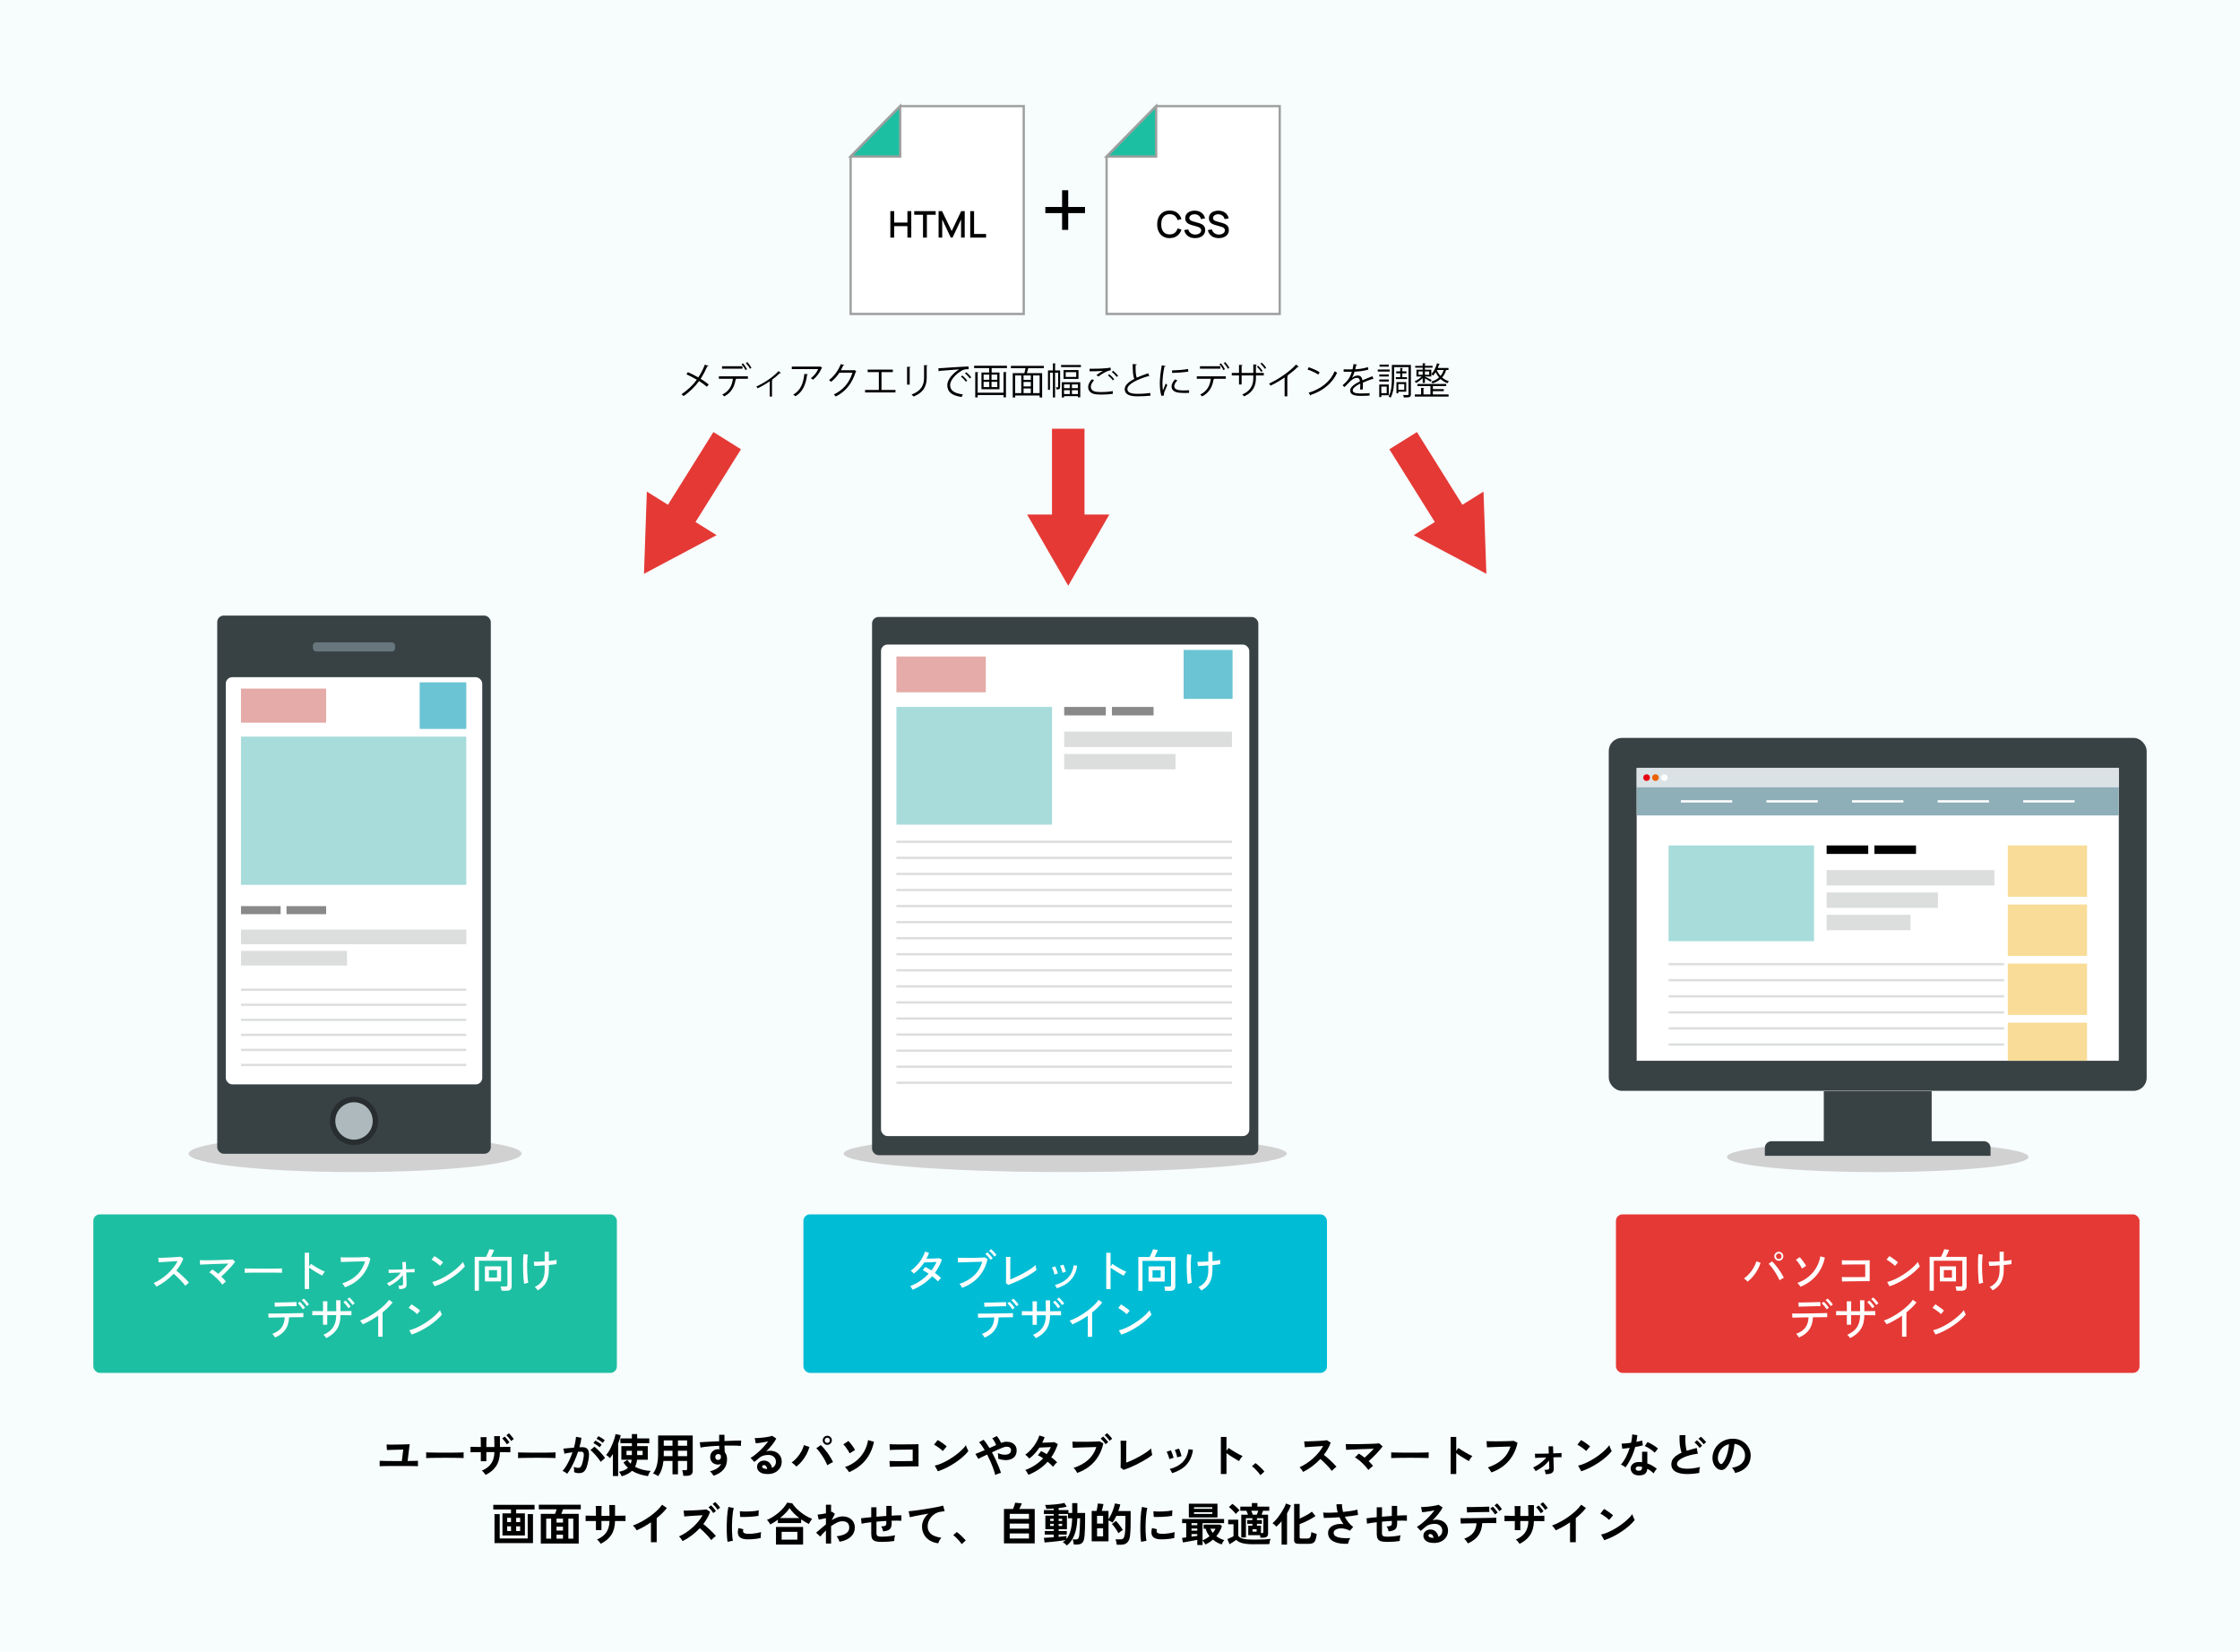 <?xml version="1.0" encoding="UTF-8"?>
<svg id="_レイヤー_2" data-name="レイヤー 2" xmlns="http://www.w3.org/2000/svg" viewBox="0 0 974.88 718.91">
  <defs>
    <style>
      .cls-1 {
        fill: #dae2e5;
      }

      .cls-1, .cls-2, .cls-3, .cls-4, .cls-5, .cls-6, .cls-7, .cls-8, .cls-9, .cls-10, .cls-11, .cls-12, .cls-13, .cls-14, .cls-15, .cls-16, .cls-17, .cls-18, .cls-19, .cls-20, .cls-21 {
        stroke-width: 0px;
      }

      .cls-22 {
        fill: none;
        stroke: #fff;
      }

      .cls-22, .cls-23, .cls-24, .cls-25 {
        stroke-miterlimit: 10;
      }

      .cls-2 {
        fill: #898989;
      }

      .cls-3 {
        fill: #e5aba8;
      }

      .cls-23, .cls-24 {
        stroke: #9fa0a0;
      }

      .cls-23, .cls-7 {
        fill: #fff;
      }

      .cls-5 {
        fill: #f8dc97;
      }

      .cls-24, .cls-19 {
        fill: #1dbfa2;
      }

      .cls-6 {
        fill: #adb9bd;
      }

      .cls-8, .cls-25 {
        fill: #dcdddd;
      }

      .cls-9 {
        fill: #8eaeb8;
      }

      .cls-10 {
        fill: #f7fcfc;
      }

      .cls-11 {
        fill: #e53935;
      }

      .cls-25 {
        stroke: #dcdddd;
      }

      .cls-12 {
        fill: #d1d1d1;
      }

      .cls-13 {
        fill: #67777d;
      }

      .cls-14 {
        fill: #6bc4d4;
      }

      .cls-15 {
        fill: #e60012;
      }

      .cls-16 {
        fill: #00bcd4;
      }

      .cls-17 {
        fill: #282e30;
      }

      .cls-18 {
        fill: #384144;
      }

      .cls-20 {
        fill: #a7dcdb;
      }

      .cls-21 {
        fill: #eb6100;
      }
    </style>
  </defs>
  <g id="_レイヤー_1-2" data-name="レイヤー 1">
    <g>
      <rect class="cls-10" width="974.88" height="718.91"/>
      <g>
        <g>
          <polygon class="cls-23" points="391.78 46.2 370.21 68.15 370.21 136.65 445.54 136.65 445.54 46.2 391.78 46.2"/>
          <polygon class="cls-24" points="391.78 68.15 391.78 46.2 370.21 68.15 391.78 68.15"/>
        </g>
        <path class="cls-4" d="m387.49,103.42v-11.52h1.67v4.97h5.76v-4.97h1.68v11.52h-1.68v-4.98h-5.76v4.98h-1.67Z"/>
        <path class="cls-4" d="m401.71,103.42v-9.94h-3.83v-1.58h9.34v1.58h-3.83v9.94h-1.67Z"/>
        <path class="cls-4" d="m408.49,103.42v-11.52h1.51l4.18,8.66,4.15-8.66h1.53v11.51h-1.58v-7.88l-3.72,7.89h-.76l-3.73-7.89v7.89h-1.58Z"/>
        <path class="cls-4" d="m422.26,103.42v-11.52h1.67v9.94h5.22v1.58h-6.89Z"/>
        <g>
          <polygon class="cls-23" points="503.18 46.2 481.61 68.15 481.61 136.65 556.95 136.65 556.95 46.2 503.18 46.2"/>
          <polygon class="cls-24" points="503.18 68.15 503.18 46.2 481.61 68.15 503.18 68.15"/>
        </g>
        <path class="cls-4" d="m509.07,103.66c-1.15,0-2.13-.25-2.94-.76s-1.43-1.21-1.86-2.11c-.43-.9-.64-1.95-.64-3.14s.21-2.23.64-3.14c.43-.9,1.05-1.6,1.86-2.11s1.79-.76,2.94-.76c1.33,0,2.43.34,3.3,1.01s1.48,1.58,1.82,2.71l-1.7.46c-.22-.81-.62-1.44-1.2-1.9-.57-.46-1.32-.69-2.23-.69-.82,0-1.5.18-2.04.55s-.95.88-1.23,1.54c-.28.66-.41,1.43-.41,2.31,0,.88.13,1.65.4,2.31.28.66.69,1.18,1.23,1.54s1.23.55,2.04.55c.91,0,1.65-.23,2.23-.69.57-.46.97-1.09,1.2-1.89l1.7.46c-.34,1.14-.95,2.04-1.82,2.71-.87.67-1.97,1.01-3.3,1.01Z"/>
        <path class="cls-4" d="m520.12,103.66c-.83,0-1.57-.14-2.24-.43-.66-.29-1.21-.69-1.64-1.22-.43-.53-.71-1.16-.84-1.89l1.74-.26c.18.7.54,1.25,1.1,1.64.56.39,1.21.59,1.96.59.46,0,.89-.07,1.28-.22.39-.15.7-.36.94-.63.24-.27.36-.6.36-.99,0-.21-.04-.39-.11-.55-.07-.16-.17-.3-.3-.42-.13-.12-.28-.22-.46-.31s-.38-.16-.59-.23l-2.95-.87c-.29-.09-.58-.2-.88-.33-.3-.14-.57-.32-.82-.54-.25-.22-.45-.5-.6-.82-.16-.33-.23-.73-.23-1.2,0-.71.18-1.31.55-1.8s.86-.87,1.48-1.12c.62-.25,1.32-.38,2.1-.38.78.01,1.48.15,2.09.42.62.27,1.13.65,1.54,1.15.41.5.69,1.1.84,1.81l-1.79.3c-.08-.43-.25-.8-.51-1.12-.26-.31-.58-.55-.96-.72s-.79-.25-1.23-.26c-.43-.01-.82.05-1.17.19-.35.14-.64.33-.85.58-.21.25-.32.54-.32.86s.09.58.28.78.42.35.69.47c.27.12.55.21.82.28l2.13.6c.27.08.57.17.91.3.34.12.67.3.98.52.32.22.58.52.79.89.21.37.31.84.31,1.4s-.12,1.09-.35,1.53c-.23.44-.56.81-.96,1.1s-.88.52-1.41.67c-.53.15-1.1.22-1.69.22Z"/>
        <path class="cls-4" d="m530.42,103.66c-.83,0-1.57-.14-2.24-.43-.66-.29-1.21-.69-1.64-1.22-.43-.53-.71-1.16-.84-1.89l1.74-.26c.18.7.54,1.25,1.1,1.64.56.39,1.21.59,1.96.59.46,0,.89-.07,1.28-.22.39-.15.7-.36.94-.63.24-.27.36-.6.36-.99,0-.21-.04-.39-.11-.55-.07-.16-.17-.3-.3-.42-.13-.12-.28-.22-.46-.31s-.38-.16-.59-.23l-2.95-.87c-.29-.09-.58-.2-.88-.33-.3-.14-.57-.32-.82-.54-.25-.22-.45-.5-.6-.82-.16-.33-.23-.73-.23-1.2,0-.71.18-1.31.55-1.8s.86-.87,1.48-1.12c.62-.25,1.32-.38,2.1-.38.78.01,1.48.15,2.09.42.62.27,1.13.65,1.54,1.15.41.5.69,1.1.84,1.81l-1.79.3c-.08-.43-.25-.8-.51-1.12-.26-.31-.58-.55-.96-.72s-.79-.25-1.23-.26c-.43-.01-.82.05-1.17.19-.35.14-.64.33-.85.58-.21.25-.32.54-.32.86s.09.58.28.78.42.35.69.47c.27.12.55.21.82.28l2.13.6c.27.08.57.17.91.3.34.12.67.3.98.52.32.22.58.52.79.89.21.37.31.84.31,1.4s-.12,1.09-.35,1.53c-.23.44-.56.81-.96,1.1s-.88.52-1.41.67c-.53.15-1.1.22-1.69.22Z"/>
        <rect class="cls-4" x="454.95" y="90.09" width="17.26" height="2.67" transform="translate(555 -372.15) rotate(90)"/>
        <rect class="cls-4" x="454.95" y="90.09" width="17.26" height="2.67"/>
        <g>
          <path class="cls-4" d="m299.36,161.98c1.5.66,3.09,1.46,4.55,2.31,1.02-1.54,2.08-3.55,2.88-5.59l1.57.64c-.06.14-.29.22-.58.19-.74,1.7-1.78,3.71-2.85,5.35,1.23.77,2.51,1.63,3.49,2.46l-.77,1.01c-.88-.77-2.08-1.65-3.41-2.5-1.65,2.35-4.05,4.74-6.77,6.55-.19-.24-.64-.62-.91-.8,2.67-1.73,5.12-4.11,6.71-6.32-1.46-.86-3.01-1.68-4.51-2.35l.61-.95Z"/>
          <path class="cls-4" d="m325.48,164.86h-5.28l.27.08c-.02.1-.14.18-.32.19-.42,2.9-1.73,5.78-4.95,7.4-.18-.21-.59-.58-.86-.78,3.15-1.57,4.26-4,4.63-6.88h-6.11v-1.07h12.63v1.07Zm-2.35-4.37h-8.88v-1.07h8.88v1.07Zm.21-2.35c.66.69,1.39,1.78,1.76,2.53l-.64.43c-.34-.74-1.1-1.87-1.74-2.53l.62-.43Zm1.89-.54c.66.69,1.42,1.78,1.81,2.51l-.66.4c-.34-.71-1.14-1.84-1.76-2.5l.61-.42Z"/>
          <path class="cls-4" d="m339.91,162.32c-.06.08-.16.11-.27.11-.08,0-.14-.02-.22-.03-1.02,1.02-2.34,2.11-3.52,2.96.21.08.3.11.35.14-.03.06-.14.14-.27.18v6.95h-.98v-6.67c-1.36.96-3.54,2.23-5.27,3.06-.13-.19-.38-.58-.58-.75,2.75-1.26,6.88-3.68,9.65-6.72l1.1.78Z"/>
          <path class="cls-4" d="m357.85,160.03c-.03.06-.13.11-.21.14-.86,2.05-2.24,3.83-3.79,5.12-.24-.21-.69-.5-.98-.66,1.47-1.07,2.66-2.62,3.19-3.97h-11.46v-1.09h12.07l.18-.08,1.01.53Zm-6.24,2.91c-.02.13-.16.24-.37.27-.46,3.78-1.76,7.38-5.06,9.28-.22-.19-.64-.56-.94-.74,3.27-1.79,4.43-5.14,4.82-9l1.55.18Z"/>
          <path class="cls-4" d="m372.68,161.61c-.06.08-.14.16-.24.22-1.68,5.19-4.31,8.52-8.72,10.76-.19-.27-.5-.64-.82-.88,4.19-2.03,6.79-5.23,8.12-9.48h-5.71c-.93,1.44-2.16,2.83-3.59,3.95-.22-.22-.59-.53-.91-.74,2.18-1.68,4.02-4.13,5.11-6.95l1.52.43c-.06.16-.26.21-.46.21-.32.7-.66,1.38-1.02,2.02h5.63l.19-.1.91.54Z"/>
          <path class="cls-4" d="m377.62,160.88h10.95v1.09h-4.93v7.76h6.08v1.09h-13.22v-1.09h5.99v-7.76h-4.87v-1.09Z"/>
          <path class="cls-4" d="m394.77,167.43v-7.78l1.52.1c-.02.14-.13.26-.38.29v7.39h-1.14Zm8.92-8.4c-.02.16-.13.24-.38.27v5.09c0,3.36-1.15,6.43-5.75,8.21-.16-.24-.56-.66-.83-.86,4.43-1.65,5.43-4.39,5.43-7.35v-5.46l1.54.1Z"/>
          <path class="cls-4" d="m408.4,160.29c1.2-.05,11.06-.75,13.14-.77l.02,1.2c-.21-.02-.4-.02-.59-.02-.93,0-1.71.16-2.74.82-2.4,1.44-4.72,4.02-4.72,6.08,0,2.24,1.57,3.57,5.54,4.08l-.53,1.12c-4.55-.66-6.24-2.35-6.24-5.2,0-2.26,2.23-4.99,5.15-6.83-1.76.13-6.48.48-8.55.67-.05.13-.22.24-.35.26l-.13-1.41Zm10.37,3.15c.77.58,1.68,1.52,2.18,2.21l-.61.5c-.45-.7-1.42-1.7-2.11-2.22l.54-.48Zm1.73-1.41c.78.58,1.71,1.5,2.18,2.21l-.61.48c-.43-.64-1.36-1.63-2.11-2.21l.54-.48Z"/>
          <path class="cls-4" d="m423.94,159.2h14.31v1.02h-6.67v1.91h3.41v7.28h-7.84v-7.28h3.35v-1.91h-6.55v-1.02Zm12.81,11.73v-8.98l1.36.08c-.02.11-.1.19-.3.22v10.69h-1.06v-.99h-11.25v1.04h-1.06v-11.04l1.36.08c-.02.11-.1.19-.3.22v8.68h11.25Zm-8.68-7.88v2.26h2.48v-2.26h-2.48Zm0,3.14v2.29h2.48v-2.29h-2.48Zm5.96-.88v-2.26h-2.51v2.26h2.51Zm0,3.17v-2.29h-2.51v2.29h2.51Z"/>
          <path class="cls-4" d="m454.28,160.27h-6.64s-.08.02-.14.02c-.14.61-.37,1.42-.59,2.13h6.64v10.58h-1.09v-.86h-10.64v.86h-1.06v-10.58h5.06c.18-.64.37-1.46.51-2.14h-6.37v-1.02h14.33v1.02Zm-12.47,3.15v7.7h2.66v-7.7h-2.66Zm6.82,1.92v-1.92h-3.17v1.92h3.17Zm0,2.85v-1.95h-3.17v1.95h3.17Zm-3.17.9v2.03h3.17v-2.03h-3.17Zm7,2.03v-7.7h-2.83v7.7h2.83Z"/>
          <path class="cls-4" d="m461.38,161.22v7.2c0,.98-.45,1.09-1.54,1.09-.03-.26-.18-.69-.32-.94.42.02.74.02.86.02.11-.02.14-.05.14-.19v-6.19h-1.34v10.8h-.94v-10.8h-1.28v7.46h-.86v-8.44h2.15v-3.07l1.23.08c-.02.1-.1.18-.29.21v2.79h2.19Zm.42-2.35h8.63v.91h-8.63v-.91Zm.3,14.13v-6.61h8.05v6.55h-1.02v-.5h-6.05v.56h-.98Zm.77-11.91h6.5v3.84h-6.5v-3.84Zm2.71,6.23h-2.5v1.63h2.5v-1.63Zm-2.5,4.21h2.5v-1.7h-2.5v1.7Zm5.31-7.47v-2.08h-4.58v2.08h4.58Zm.74,4.9v-1.63h-2.61v1.63h2.61Zm-2.61,2.58h2.61v-1.7h-2.61v1.7Z"/>
          <path class="cls-4" d="m484.36,171.38c-1.41.26-3.28.37-4.91.37-1.31,0-2.46-.08-3.09-.21-1.94-.43-2.77-1.65-2.77-3.06,0-1.2.67-2.45,1.63-3.41l.93.48c-.9.91-1.41,1.95-1.41,2.83,0,.94.62,1.78,2,2.1.54.11,1.47.18,2.56.18,1.55,0,3.44-.13,4.98-.43l.08,1.15Zm-7.19-8.07c.83-.66,1.97-1.42,2.83-1.86v-.02c-1.22.14-4,.19-5.78.19,0-.3,0-.83-.02-1.12h.86c2.05,0,6.24-.03,8.26-.51l.13,1.17c-.53.08-.91.16-1.68.48-.9.37-2.45,1.23-3.7,2.24l-.91-.58Zm7.17,2.27c-.46-.7-1.46-1.66-2.14-2.18l.53-.5c.77.56,1.7,1.49,2.19,2.16l-.58.51Zm1.68-1.52c-.45-.64-1.39-1.6-2.14-2.16l.53-.51c.78.59,1.71,1.5,2.19,2.18l-.58.5Z"/>
          <path class="cls-4" d="m500.16,163.81s-.08.02-.13.02c-.11,0-.24-.03-.34-.1-4.75,1.39-9.06,3.49-9.04,5.63,0,1.54,1.7,2.06,4.29,2.06s4.54-.19,5.67-.37l.1,1.17c-1.47.19-3.86.29-5.73.29-3.17,0-5.47-.74-5.49-3.09-.02-1.71,1.7-3.22,4.21-4.51-.54-.98-.74-2.83-.74-6.45l1.76.14c-.02.21-.18.34-.5.38-.02,2.8.08,4.55.53,5.41,1.5-.7,3.23-1.34,4.99-1.92l.42,1.33Z"/>
          <path class="cls-4" d="m507.3,159.31c-.05.18-.21.27-.53.26-.56,2.61-.85,5.47-.85,7.2,0,1.2.05,2.42.21,3.17.3-.79.99-2.47,1.22-3.03l.67.7c-.66,1.62-1.14,2.53-1.36,3.25-.08.27-.13.53-.13.75,0,.18.03.34.08.5l-1.14.21c-.51-1.52-.7-3.38-.7-5.51s.34-5.03.85-7.79l1.68.29Zm10.2,11.7c-.58.03-1.17.05-1.76.05-1.14,0-2.21-.06-2.98-.18-1.97-.29-2.88-1.38-2.88-2.66,0-1.1.61-2.03,1.5-3.09l1.04.45c-.8.83-1.36,1.6-1.36,2.51,0,1.86,2.72,1.86,4.39,1.86.67,0,1.39-.03,2.07-.08l-.02,1.14Zm-7.41-9.78c2.07-.05,4.85-.24,6.98-.61l.1,1.12c-1.98.34-5.2.54-7.04.59l-.03-1.1Z"/>
          <path class="cls-4" d="m533.48,164.86h-5.28l.27.08c-.02.1-.14.18-.32.19-.42,2.9-1.73,5.78-4.95,7.4-.18-.21-.59-.58-.86-.78,3.15-1.57,4.26-4,4.63-6.88h-6.11v-1.07h12.63v1.07Zm-2.35-4.37h-8.88v-1.07h8.88v1.07Zm.21-2.35c.66.69,1.39,1.78,1.76,2.53l-.64.43c-.34-.74-1.1-1.87-1.75-2.53l.62-.43Zm1.89-.54c.66.69,1.42,1.78,1.81,2.51l-.66.4c-.34-.71-1.14-1.84-1.76-2.5l.61-.42Z"/>
          <path class="cls-4" d="m550.02,163.41h-3.42v1.07c0,3.06-.94,6.16-5.14,8.05-.21-.26-.54-.58-.82-.8,4.07-1.76,4.82-4.61,4.82-7.23v-1.09h-5.09v3.95h-1.14v-3.95h-3.14v-1.09h3.14v-3.51l1.54.1c-.02.16-.16.3-.4.34v3.07h5.09v-3.7l1.52.1c-.02.13-.14.27-.38.3v3.3h3.42v1.09Zm-2.46-4.23c.69.62,1.47,1.55,1.91,2.27l-.58.43c-.45-.72-1.23-1.68-1.87-2.26l.54-.45Zm1.58-1.33c.72.64,1.49,1.55,1.92,2.29l-.56.43c-.46-.72-1.25-1.68-1.91-2.27l.54-.45Z"/>
          <path class="cls-4" d="m565.25,159.6c-.06.08-.16.13-.3.13-.05,0-.1,0-.16-.02-1.23,1.25-3.01,2.71-4.56,3.83.13.05.32.14.38.18-.03.1-.18.19-.35.21v8.59h-1.17v-8.23c-1.7,1.2-3.91,2.5-6.1,3.57-.16-.26-.45-.66-.67-.88,4.37-2.02,9.16-5.44,11.73-8.28l1.2.9Z"/>
          <path class="cls-4" d="m569.57,159.87c1.67.53,3.59,1.36,4.77,2.18l-.61,1.01c-1.15-.82-3.04-1.67-4.67-2.23l.51-.96Zm-.06,11.09c5.68-1.76,9.46-4.95,11.38-9.38.34.27.71.48,1.04.66-2,4.39-5.91,7.79-11.33,9.6-.02.14-.11.3-.22.37l-.86-1.25Z"/>
          <path class="cls-4" d="m597.77,164.98s-.06.03-.1.03c-.1,0-.18-.05-.24-.1-1.22.4-2.99,1.06-4.32,1.63.03.37.05.78.05,1.25,0,.51-.02,1.09-.05,1.71l-1.17.06c.05-.58.08-1.31.08-1.94,0-.24,0-.46-.02-.64-1.81.88-3.28,1.95-3.28,2.91s1.1,1.38,3.31,1.38c1.55,0,2.99-.03,4.02-.16l.02,1.07c-.94.1-2.39.13-4.03.13-3.07,0-4.43-.74-4.43-2.37,0-1.41,1.86-2.77,4.26-3.97-.1-1.01-.54-1.5-1.18-1.5-1.17,0-2.38.66-3.83,2.26-.45.5-1.07,1.12-1.76,1.75l-.79-.78c1.6-1.41,3.11-2.75,4.03-5.91l-.9.02h-2.67v-1.04c.98.02,2.11.02,2.77.02l1.09-.02c.18-.74.32-1.42.43-2.29l1.57.19c-.03.16-.16.26-.4.29-.11.64-.26,1.2-.4,1.78,1.09-.02,3.43-.27,5.51-.93l.19,1.07c-2,.62-4.42.85-6,.9-.38,1.2-.78,2.16-1.15,2.71h.02c.7-.62,1.76-1.04,2.58-1.04,1.09,0,1.78.78,1.98,2.08,1.34-.61,3.04-1.26,4.32-1.76l.5,1.22Z"/>
          <path class="cls-4" d="m604.85,160.83v.9h-5.22v-.9h5.22Zm-.43,11.22h-3.25v.77h-.9v-5.46h4.15v4.69Zm.02-9.04v.88h-4.15v-.88h4.15Zm-4.15,3.06v-.88h4.15v.88h-4.15Zm4.1-7.36v.88h-3.99v-.88h3.99Zm-.88,9.56h-2.34v2.88h2.34v-2.88Zm10.53-9.44v12.76c0,1.41-.67,1.41-3.07,1.41-.03-.29-.18-.77-.32-1.07.46.02.9.02,1.26.02h.78c.26-.02.32-.08.32-.35v-11.8h-6.26v4.82c0,2.53-.18,6.1-1.55,8.52-.18-.19-.61-.5-.85-.61,1.3-2.29,1.41-5.51,1.41-7.91v-5.78h8.28Zm-6.55,5.33h1.92v-1.66h-1.76v-.85h1.76v-1.52l1.18.08c-.02.11-.1.18-.29.21v1.23h1.79v.85h-1.79v1.66h2.05v.85h-4.87v-.85Zm4.51,6.34h-3.41v.67h-.83v-4.83h4.24v4.16Zm-.85-3.31h-2.56v2.48h2.56v-2.48Z"/>
          <path class="cls-4" d="m619.17,166.69v-2.11c-.85.83-1.95,1.65-2.87,2.11-.14-.22-.43-.54-.64-.72,1.02-.42,2.27-1.25,3.11-2.08h-2.31v-2.96h2.71v-.88h-3.26v-.8h3.26v-1.14l1.28.08c-.02.11-.1.19-.3.22v.83h3.33v.8h-3.33v.88h2.79v2.96h-2.79v.05c.64.29,2.43,1.2,2.93,1.47l-.51.7c-.48-.32-1.6-.96-2.42-1.41v1.98h-.98Zm4.43,3.57v1.42h6.85v.93h-14.69v-.93h2.72v-2.87l1.34.08c-.02.11-.1.19-.3.22v2.56h3.03v-3.63h-5.68v-.9h12.53v.9h-5.79v1.34h4.75v.86h-4.75Zm-6.24-8.58v1.46h1.81v-1.46h-1.81Zm4.64,0h-1.86v1.46h1.86v-1.46Zm8.4-.62h-1.04c-.35,1.28-.94,2.35-1.73,3.25.78.69,1.78,1.26,2.96,1.65-.21.19-.5.59-.62.85-1.2-.45-2.19-1.09-3.01-1.84-.94.83-2.11,1.46-3.47,1.91-.13-.21-.4-.58-.59-.77,1.34-.4,2.5-.99,3.41-1.83-.64-.74-1.14-1.52-1.5-2.29-.35.56-.72,1.09-1.12,1.5-.16-.19-.48-.53-.69-.69,1.01-1.06,1.9-2.85,2.43-4.67l1.22.34c-.03.1-.13.16-.32.16-.16.51-.37,1.02-.58,1.54h4.66v.9Zm-5.09,0c.35.86.88,1.76,1.63,2.58.61-.72,1.07-1.57,1.38-2.58h-3.01Z"/>
        </g>
        <g>
          <path class="cls-4" d="m165.24,638.21v-2.36c.27.01.7.03,1.3.04.6.01,1.3.03,2.09.04.79.01,1.63.02,2.51.02h3.74l.62-4.98c-.56.01-1.2.03-1.91.04-.71.01-1.43.03-2.14.05-.71.02-1.34.04-1.89.06-.55.02-.93.04-1.16.05l-.14-2.42c.23.03.6.04,1.13.05.53,0,1.14,0,1.83,0,.69,0,1.41-.02,2.16-.03.75-.01,1.46-.03,2.15-.04.69-.01,1.28-.03,1.77-.06.49-.03.83-.05,1-.06l-.9,7.32c.69-.01,1.35-.02,1.97-.03.62,0,1.15-.01,1.6-.02.45,0,.76-.02.93-.03v2.36c-.23-.03-.62-.04-1.17-.05s-1.21-.02-1.98-.03-1.59-.02-2.46-.02h-4.42c-.67,0-1.36,0-2.06.01-.7,0-1.36.01-1.99.02-.63,0-1.17.02-1.62.03-.45.01-.77.03-.96.04Z"/>
          <path class="cls-4" d="m185.46,634.67c.01-.19.02-.44.02-.76v-.96c0-.32,0-.57-.02-.76.25.01.7.03,1.35.04.65.01,1.42.03,2.32.04.9.01,1.86.02,2.89.03s2.05,0,3.08,0,2,0,2.91-.02c.91-.01,1.7-.03,2.37-.04.67-.01,1.14-.03,1.42-.06-.01.17-.02.42-.03.74s0,.64,0,.97c0,.33.01.58.01.75-.33-.01-.82-.03-1.47-.04-.65-.01-1.4-.03-2.26-.04-.86-.01-1.77-.02-2.74-.02h-2.93c-.99,0-1.93,0-2.82.02-.89.01-1.7.03-2.41.04-.71.01-1.28.03-1.69.06Z"/>
          <path class="cls-4" d="m211.34,641.99c-.17-.28-.41-.61-.72-.98s-.61-.67-.92-.88c1.83-.77,3.18-1.8,4.07-3.09.89-1.29,1.36-2.95,1.41-4.99h-3.52v4h-2.4v-3.98c-1.01.01-1.93.02-2.75.03-.82,0-1.4.02-1.73.05v-2.4c.16,0,.46,0,.89.02.43.01.96.02,1.59.03.63,0,1.29.02,2,.03,0-1.13,0-2.05-.02-2.76-.01-.71-.04-1.21-.08-1.52h2.6c-.03.29-.05.81-.07,1.54s-.03,1.65-.03,2.76h3.52c0-.47,0-1-.02-1.61-.01-.61-.03-1.19-.04-1.76-.01-.57-.03-1.02-.06-1.35h2.52v4.7c1-.01,1.91-.03,2.74-.04.83-.01,1.43-.03,1.8-.04v2.4c-.35-.03-.94-.04-1.77-.05-.83,0-1.76-.02-2.77-.03-.05,2.45-.6,4.47-1.64,6.06s-2.57,2.87-4.6,3.86Zm9.22-13.32c-.24-.43-.56-.89-.95-1.38-.39-.49-.75-.89-1.07-1.18l1.12-.82c.19.17.42.42.69.73.27.31.54.64.8.97.26.33.46.61.59.84l-1.18.84Zm1.86-1.44c-.24-.43-.56-.88-.96-1.36-.4-.48-.76-.87-1.08-1.16l1.12-.84c.19.17.42.42.69.73s.54.63.81.96c.27.33.47.6.6.83l-1.18.84Z"/>
          <path class="cls-4" d="m225.46,634.67c.01-.19.02-.44.02-.76v-.96c0-.32,0-.57-.02-.76.25.01.7.03,1.35.04.65.01,1.42.03,2.32.04.9.01,1.86.02,2.89.03s2.05,0,3.08,0,2,0,2.91-.02c.91-.01,1.7-.03,2.37-.04.67-.01,1.14-.03,1.42-.06-.01.17-.02.42-.03.74s0,.64,0,.97c0,.33.01.58.01.75-.33-.01-.82-.03-1.47-.04-.65-.01-1.4-.03-2.26-.04-.86-.01-1.77-.02-2.74-.02h-2.93c-.99,0-1.93,0-2.82.02-.89.01-1.7.03-2.41.04-.71.01-1.28.03-1.69.06Z"/>
          <path class="cls-4" d="m246.84,641.49c-.12-.12-.31-.27-.56-.44-.25-.17-.51-.33-.78-.48-.27-.15-.49-.25-.68-.3.56-.6,1.1-1.33,1.62-2.19.52-.86,1.01-1.8,1.48-2.81.47-1.01.88-2.05,1.24-3.12-.68.08-1.34.17-1.97.28s-1.16.21-1.57.32c-.01-.17-.05-.41-.1-.7s-.11-.58-.18-.87c-.07-.29-.13-.5-.2-.63.31-.03.71-.06,1.2-.11.49-.05,1.04-.1,1.64-.16.6-.06,1.2-.11,1.8-.15.24-.84.44-1.66.59-2.47s.26-1.56.31-2.25l2.36.42c-.07.61-.17,1.27-.32,1.97-.15.7-.33,1.42-.54,2.15.27-.01.51-.02.72-.03s.4,0,.56,0c.53,0,1.01.08,1.43.25.42.17.76.46,1.01.88s.4,1,.44,1.74c.04.74-.05,1.68-.26,2.83-.27,1.44-.57,2.57-.91,3.38-.34.81-.76,1.39-1.27,1.72s-1.15.5-1.94.5-1.5-.15-2.1-.44c.01-.32.01-.71,0-1.16-.01-.45-.05-.83-.12-1.12.67.29,1.32.44,1.96.44.32,0,.6-.09.83-.27.23-.18.46-.54.67-1.08.21-.54.43-1.34.64-2.39.2-.97.28-1.7.24-2.17-.04-.47-.17-.78-.38-.93-.21-.15-.48-.22-.8-.22-.37,0-.82.02-1.34.06-.41,1.24-.88,2.46-1.41,3.66s-1.07,2.31-1.64,3.33c-.57,1.02-1.12,1.88-1.67,2.57Zm14.58-5.2c-.21-.36-.51-.79-.88-1.28-.37-.49-.78-.99-1.22-1.49-.44-.5-.87-.96-1.28-1.38-.41-.42-.77-.74-1.08-.95l1.76-1.48c.32.24.69.56,1.12.97.43.41.87.85,1.32,1.33.45.48.87.95,1.26,1.42s.69.87.9,1.22l-1.9,1.64Zm-.46-6.32c-.35-.33-.78-.67-1.31-1.02s-.99-.61-1.39-.8l.84-1.12c.23.11.52.27.87.49.35.22.7.45,1.05.68s.62.44.82.61l-.88,1.16Zm1.36-1.92c-.36-.33-.8-.67-1.33-1.01-.53-.34-.99-.6-1.39-.77l.84-1.14c.23.11.52.27.87.48.35.21.71.44,1.06.67.35.23.63.44.83.61l-.88,1.16Z"/>
          <path class="cls-4" d="m266.74,642.49v-9.6c-.21.33-.43.66-.65.97-.22.31-.44.6-.67.87-.17-.27-.42-.54-.75-.81s-.62-.48-.89-.63c.35-.33.7-.79,1.07-1.37s.72-1.23,1.06-1.94c.34-.71.65-1.43.93-2.16.28-.73.51-1.4.69-2.03.18-.63.29-1.15.33-1.56l2.26.48c-.09.57-.24,1.17-.43,1.79s-.42,1.24-.67,1.87v14.12h-2.28Zm3.82.1c-.05-.17-.15-.39-.29-.65-.14-.26-.29-.51-.46-.76-.17-.25-.32-.43-.47-.55.8-.15,1.54-.36,2.21-.63.67-.27,1.26-.64,1.75-1.11-.37-.33-.72-.69-1.05-1.07-.33-.38-.64-.8-.93-1.25l1.68-1.12c.41.6.91,1.16,1.48,1.68.11-.27.2-.54.27-.83s.13-.59.17-.91h-4.5v-5.92h4.58v-1.28h-5v-2.08h5v-1.9h2.3v1.9h5.28v2.08h-5.28v1.28h4.62v5.92h-4.68c-.12,1.15-.41,2.17-.86,3.06.99.53,2.07.95,3.25,1.26,1.18.31,2.38.49,3.61.56-.29.25-.55.61-.78,1.07s-.37.86-.44,1.19c-1.25-.19-2.47-.46-3.65-.83-1.18-.37-2.28-.86-3.31-1.49-1.07,1.03-2.57,1.82-4.5,2.38Zm2.1-9.22h2.34v-1.88h-2.34v1.88Zm4.64,0h2.38v-1.88h-2.38v1.88Z"/>
          <path class="cls-4" d="m286.48,642.51c-.33-.21-.71-.43-1.14-.65-.43-.22-.81-.38-1.14-.47.75-.99,1.3-2.18,1.67-3.58.37-1.4.55-3.09.55-5.06v-7.92h15.06v15.4c0,1.43-.86,2.14-2.58,2.14h-1.52c-.01-.23-.05-.49-.1-.8-.05-.31-.11-.61-.17-.9-.06-.29-.13-.53-.21-.72h1.4c.28,0,.47-.04.58-.13.11-.09.16-.27.16-.55v-3.36h-3.98v5.82h-2.38v-5.82h-3.94c-.13,1.33-.38,2.53-.74,3.59-.36,1.06-.87,2.06-1.52,3.01Zm2.38-8.68h3.82v-2.38h-3.8v1.84c0,.17,0,.35-.02.54Zm.02-4.52h3.8v-2.34h-3.8v2.34Zm6.18,0h3.98v-2.34h-3.98v2.34Zm0,4.52h3.98v-2.38h-3.98v2.38Z"/>
          <path class="cls-4" d="m310.54,642.35c-.16-.27-.37-.59-.64-.96s-.57-.69-.92-.96c1.41-.4,2.5-.86,3.26-1.39.76-.53,1.29-1.15,1.58-1.87-.43.21-.85.32-1.28.32-1.01,0-1.83-.29-2.45-.86-.62-.57-.95-1.35-.99-2.32-.03-.67.11-1.26.4-1.79.29-.53.71-.94,1.24-1.25.53-.31,1.14-.46,1.82-.46.11,0,.2,0,.28,0,.08,0,.17.02.26.03-.03-.24-.05-.49-.08-.74-.03-.25-.04-.52-.04-.8-1.08.04-2.13.1-3.16.18-1.03.08-1.97.17-2.82.27-.85.1-1.56.22-2.12.35l-.34-2.32c.48-.04,1.15-.08,2.02-.13s1.86-.1,2.97-.15c1.11-.05,2.26-.11,3.45-.16v-2.82h2.32v2.72c1.04-.04,2.03-.08,2.98-.11.95-.03,1.79-.06,2.54-.08.75-.02,1.33-.02,1.76,0l-.16,2.34c-.77-.09-1.8-.15-3.07-.17-1.27-.02-2.62-.02-4.05,0,0,.48.02.97.05,1.46.03.49.06.97.09,1.42.65.77.98,1.8.98,3.08,0,1.77-.51,3.26-1.54,4.47-1.03,1.21-2.47,2.1-4.34,2.69Zm2.02-6.86c.37-.03.67-.15.88-.38.21-.23.32-.52.32-.88,0-.12-.01-.25-.03-.39s-.04-.29-.07-.45c-.28-.32-.63-.48-1.06-.48-.37,0-.69.12-.94.36-.25.24-.37.55-.36.92,0,.39.12.7.35.95.23.25.54.36.91.35Z"/>
          <path class="cls-4" d="m334.16,641.61c-1.6,0-2.78-.3-3.54-.91-.76-.61-1.14-1.35-1.14-2.23,0-.57.14-1.06.42-1.46.28-.4.65-.71,1.1-.93.45-.22.94-.33,1.46-.33.99,0,1.78.31,2.39.92.61.61,1,1.37,1.17,2.28.49-.23.9-.57,1.21-1.04s.47-1.03.47-1.68c0-.56-.13-1.06-.4-1.5-.27-.44-.64-.79-1.13-1.05s-1.05-.39-1.69-.39c-.89,0-1.67.11-2.33.32-.66.21-1.26.55-1.79,1.02-.24.21-.56.49-.95.82-.39.33-.76.63-1.11.9l-1.64-1.76c.6-.35,1.24-.79,1.92-1.32s1.37-1.13,2.06-1.78c.69-.65,1.35-1.33,1.98-2.03.63-.7,1.19-1.39,1.68-2.07-.57.13-1.2.26-1.87.38-.67.12-1.32.22-1.94.3s-1.14.13-1.57.16l-.44-2.28c.36.03.81.02,1.35-.01.54-.03,1.12-.08,1.75-.14.63-.06,1.24-.14,1.83-.23.59-.09,1.13-.19,1.6-.29.47-.1.82-.2,1.05-.31l1.8,1.2c-.45.89-1.08,1.83-1.87,2.81-.79.98-1.64,1.92-2.55,2.83.23-.11.48-.19.76-.25.28-.06.55-.09.82-.09,1.05,0,1.97.2,2.74.6.77.4,1.38.96,1.81,1.67.43.71.65,1.54.65,2.49,0,1-.25,1.91-.75,2.72-.5.81-1.2,1.46-2.11,1.94-.91.48-1.97.72-3.2.72Zm-.26-2.2c-.07-.51-.22-.91-.47-1.22-.25-.31-.57-.46-.97-.46-.21,0-.39.05-.54.16-.15.11-.22.27-.22.48,0,.28.15.51.45.7.3.19.8.29,1.51.32.04.01.08.02.12.02h.12Z"/>
          <path class="cls-4" d="m346.6,638.35c-.24-.27-.56-.57-.95-.92-.39-.35-.77-.63-1.13-.84.88-.61,1.69-1.35,2.42-2.2s1.35-1.75,1.86-2.69c.51-.94.87-1.84,1.08-2.69l2.4.82c-.29,1.04-.71,2.08-1.25,3.13s-1.18,2.03-1.93,2.95c-.75.92-1.58,1.73-2.5,2.44Zm13.44-.56c-.23-.59-.52-1.23-.89-1.93-.37-.7-.77-1.4-1.22-2.09-.45-.69-.9-1.34-1.36-1.93-.46-.59-.9-1.08-1.31-1.45l1.96-1.38c.47.43.95.93,1.45,1.52.5.59.99,1.21,1.48,1.88.49.67.93,1.34,1.34,2.03.41.69.76,1.34,1.05,1.97-.33.15-.74.35-1.21.6-.47.25-.9.51-1.29.78Zm.02-8.88c-.55,0-1.02-.19-1.41-.58-.39-.39-.59-.85-.59-1.4s.2-1.01.59-1.4c.39-.39.86-.58,1.41-.58s1.01.19,1.4.58c.39.39.58.85.58,1.4s-.19,1.01-.58,1.4-.85.58-1.4.58Zm0-.84c.31,0,.57-.11.79-.34.22-.23.33-.49.33-.8s-.11-.57-.33-.8-.48-.34-.79-.34-.59.11-.81.34c-.22.23-.33.49-.33.8s.11.57.33.8c.22.23.49.34.81.34Z"/>
          <path class="cls-4" d="m369.76,632.61c-.17-.39-.42-.83-.73-1.32-.31-.49-.65-.98-1-1.45-.35-.47-.69-.85-1.01-1.13l2.24-1.5c.21.21.46.49.74.84.28.35.56.71.85,1.1s.54.76.77,1.11c.23.35.39.65.5.89l-2.36,1.46Zm-.24,8.18c-.11-.2-.26-.44-.47-.72-.21-.28-.42-.56-.65-.83-.23-.27-.45-.49-.66-.65,1.84-.64,3.46-1.53,4.86-2.67,1.4-1.14,2.54-2.48,3.43-4.02.89-1.54,1.48-3.22,1.77-5.05l2.56.72c-.65,3.15-1.9,5.83-3.73,8.05-1.83,2.22-4.2,3.94-7.11,5.17Z"/>
          <path class="cls-4" d="m387.26,638.47l-.14-2.54c.28.01.72.02,1.33.03.61,0,1.3.01,2.09.02.79,0,1.6,0,2.43,0,.83,0,1.62-.01,2.37-.02.75,0,1.37-.02,1.88-.03v-4.96c-.41,0-.97,0-1.67,0-.7,0-1.46.01-2.29.02-.83,0-1.64.02-2.45.03-.81.01-1.53.03-2.16.05-.63.02-1.1.04-1.41.07l-.08-2.52c.32.03.81.05,1.46.06.65.01,1.4.02,2.24.02s1.71,0,2.61,0,1.77-.01,2.61-.02,1.58-.02,2.23-.03c.65-.01,1.13-.03,1.45-.04v9.66c-.75,0-1.6,0-2.55,0-.95,0-1.94.02-2.96.03-1.02.01-2,.03-2.93.05-.93.02-1.76.04-2.47.05-.71.01-1.24.03-1.59.06Z"/>
          <path class="cls-4" d="m410.32,631.59c-.17-.19-.42-.41-.73-.66-.31-.25-.66-.52-1.04-.8-.38-.28-.75-.54-1.11-.77-.36-.23-.67-.41-.94-.53l1.6-2.02c.27.15.58.33.94.56s.73.47,1.11.74c.38.27.74.53,1.07.79.33.26.6.49.8.69l-1.7,2Zm-2.14,8.82l-1.36-2.46c.95-.2,1.94-.53,2.99-.99,1.05-.46,2.1-1,3.15-1.62s2.05-1.29,3-2,1.8-1.44,2.57-2.17c.77-.73,1.39-1.43,1.87-2.1.05.23.14.51.27.84.13.33.26.66.41.97.15.31.27.56.38.73-.65.84-1.47,1.69-2.45,2.55-.98.86-2.06,1.69-3.25,2.48-1.19.79-2.43,1.52-3.72,2.17-1.29.65-2.58,1.19-3.86,1.6Z"/>
          <path class="cls-4" d="m433.16,642.05c-.19-.77-.46-1.66-.81-2.65-.35-.99-.76-2.03-1.23-3.11s-.97-2.13-1.5-3.16c-.84.39-1.6.75-2.29,1.09-.69.34-1.2.6-1.55.79l-1.28-2.14c.44-.17,1.02-.41,1.74-.7.72-.29,1.49-.62,2.32-.98-.41-.71-.83-1.35-1.24-1.93-.41-.58-.82-1.08-1.22-1.49l1.96-1.08c.43.47.86,1.01,1.29,1.62.43.61.86,1.27,1.29,1.98.51-.23,1.01-.45,1.5-.67.49-.22.95-.42,1.38-.61-.11-.31-.25-.64-.43-1.01-.18-.37-.38-.72-.6-1.07s-.44-.63-.67-.86l2-1c.21.21.44.5.68.86.24.36.47.73.68,1.11.21.38.38.72.5,1.03.83-.35,1.64-.52,2.45-.52s1.54.15,2.19.44c.65.29,1.17.72,1.56,1.28.39.56.58,1.23.58,2.02,0,1.01-.23,1.84-.68,2.48-.45.64-1.06,1.1-1.83,1.39-.77.29-1.63.41-2.58.37s-1.93-.23-2.93-.58c.01-.2.01-.46,0-.77-.01-.31-.03-.62-.06-.93-.03-.31-.07-.56-.12-.76.61.28,1.25.48,1.92.6.67.12,1.29.14,1.87.06.58-.08,1.05-.28,1.41-.59.36-.31.54-.76.54-1.33,0-.49-.16-.87-.49-1.13-.33-.26-.76-.39-1.29-.4-.53,0-1.11.12-1.74.37-.57.23-1.28.52-2.13.89-.85.37-1.72.76-2.63,1.19.56,1.03,1.09,2.07,1.59,3.14s.95,2.1,1.35,3.1c.4,1,.73,1.91.98,2.72-.23.04-.5.11-.81.21-.31.1-.62.21-.92.34-.3.13-.55.26-.75.39Z"/>
          <path class="cls-4" d="m447.58,641.95c-.17-.37-.39-.76-.64-1.17-.25-.41-.49-.72-.72-.93,1.48-.53,2.88-1.23,4.21-2.1,1.33-.87,2.52-1.86,3.59-2.98-.4-.27-.79-.51-1.18-.74-.39-.23-.76-.42-1.12-.58l1.38-1.84c.76.35,1.57.79,2.44,1.34.35-.49.67-1,.98-1.51.31-.51.57-1.04.8-1.57-.56.03-1.16.06-1.81.09-.65.03-1.25.06-1.81.08-.56.02-1,.04-1.32.05-.59.89-1.25,1.74-1.98,2.55s-1.55,1.55-2.44,2.23c-.21-.27-.49-.57-.84-.92s-.65-.59-.92-.74c.93-.67,1.81-1.46,2.63-2.38.82-.92,1.53-1.9,2.14-2.94.61-1.04,1.06-2.06,1.37-3.06l2.3.72c-.15.41-.31.82-.48,1.23-.17.41-.36.8-.56,1.19.59-.01,1.22-.03,1.91-.05.69-.02,1.33-.05,1.93-.08s1.06-.07,1.38-.11l1.56.84c-.35,1.07-.76,2.08-1.24,3.03-.48.95-1.01,1.86-1.6,2.71.51.37.98.75,1.43,1.13.45.38.82.74,1.11,1.07-.19.13-.4.32-.63.56-.23.24-.45.49-.66.74-.21.25-.37.47-.49.66-.63-.71-1.41-1.45-2.34-2.22-1.12,1.24-2.38,2.33-3.79,3.28-1.41.95-2.94,1.75-4.59,2.42Z"/>
          <path class="cls-4" d="m468.8,641.11c-.08-.17-.21-.4-.38-.68-.17-.28-.36-.56-.57-.84-.21-.28-.4-.5-.59-.66,2.53-.83,4.63-1.98,6.29-3.45,1.66-1.47,2.86-3.35,3.59-5.63-.63.01-1.34.03-2.13.06-.79.03-1.61.05-2.45.07-.84.02-1.64.04-2.41.07s-1.44.05-2.01.08-.99.05-1.26.06l-.16-2.7c.39.03.9.05,1.53.06.63.01,1.33.02,2.09.02s1.55,0,2.36,0,1.6-.02,2.35-.04c.75-.02,1.44-.04,2.05-.07.61-.03,1.1-.05,1.46-.08l1.62.86c-.44,2.13-1.18,4.04-2.23,5.73s-2.34,3.13-3.89,4.34c-1.55,1.21-3.3,2.14-5.26,2.81Zm12.36-12.48c-.25-.41-.59-.86-1.01-1.33s-.8-.85-1.13-1.13l1.08-.9c.2.16.44.39.73.7.29.31.57.62.84.93.27.31.48.58.63.81l-1.14.92Zm1.76-1.48c-.27-.41-.61-.85-1.03-1.32s-.8-.84-1.15-1.12l1.08-.9c.2.16.44.39.73.7.29.31.57.62.85.93.28.31.49.58.64.79l-1.12.92Z"/>
          <path class="cls-4" d="m488.98,639.79l-1.3-1c.01-.16.03-.46.04-.9.01-.44.02-.97.03-1.58s.01-1.28.01-1.99v-2.11c0-.77,0-1.5-.01-2.19,0-.69-.02-1.29-.03-1.8-.01-.51-.03-.88-.04-1.11h2.56c-.03.24-.05.63-.06,1.16-.01.53-.02,1.13-.03,1.8,0,.67,0,1.34,0,2.02v4.56c.92-.35,1.9-.76,2.94-1.25,1.04-.49,2.06-1.01,3.07-1.58,1.01-.57,1.93-1.14,2.77-1.71.84-.57,1.53-1.12,2.06-1.64.01.23.05.53.1.91.05.38.12.75.19,1.11.07.36.14.63.19.82-.53.44-1.18.9-1.93,1.39-.75.49-1.58.98-2.47,1.47-.89.49-1.81.97-2.75,1.43-.94.46-1.87.88-2.78,1.25-.91.37-1.76.69-2.55.94Z"/>
          <path class="cls-4" d="m508.9,635.09c-.04-.27-.13-.61-.26-1.02-.13-.41-.28-.82-.45-1.22-.17-.4-.32-.71-.45-.92l1.82-.66c.13.23.28.55.44.96.16.41.31.83.45,1.25.14.42.24.78.31,1.07l-1.86.54Zm1.24,6.14c-.11-.28-.27-.6-.48-.97-.21-.37-.42-.65-.62-.85,2.31-.55,4.17-1.52,5.59-2.92,1.42-1.4,2.3-3.3,2.63-5.7l1.94.32c-.29,1.93-.85,3.56-1.67,4.88-.82,1.32-1.85,2.4-3.1,3.23-1.25.83-2.68,1.5-4.29,2.01Zm2.18-6.9c-.03-.27-.1-.61-.22-1.03s-.25-.83-.4-1.24c-.15-.41-.29-.72-.42-.93l1.82-.6c.12.24.26.57.41.98.15.41.29.83.42,1.25.13.42.22.78.27,1.07l-1.88.5Z"/>
          <path class="cls-4" d="m531.34,641.59v-16.12h2.44v6.06l.9-1.28c.32.23.74.51,1.27.85s1.09.69,1.69,1.04c.6.35,1.18.68,1.74.97.56.29,1.03.51,1.42.66-.16.15-.34.36-.55.63-.21.27-.4.55-.57.84-.17.29-.31.53-.42.73-.32-.17-.72-.4-1.19-.67s-.97-.58-1.5-.91c-.53-.33-1.03-.66-1.52-.99-.49-.33-.91-.62-1.27-.89v9.08h-2.44Z"/>
          <path class="cls-4" d="m548.52,642.13c-.25-.43-.59-.89-1.01-1.38s-.86-.96-1.32-1.41-.9-.82-1.31-1.11l1.52-1.38c.31.2.64.46,1,.77s.73.65,1.1,1,.72.7,1.03,1.03c.31.33.57.63.77.88l-1.78,1.6Z"/>
          <path class="cls-4" d="m567.14,640.69c-.17-.29-.4-.65-.69-1.06s-.58-.74-.87-.98c1-.44,2-.99,3-1.64s1.96-1.39,2.87-2.21,1.75-1.69,2.5-2.6c.75-.91,1.39-1.84,1.91-2.79-.65.04-1.37.09-2.15.14-.78.05-1.55.1-2.32.15-.77.05-1.46.09-2.08.14s-1.1.08-1.43.11l-.28-2.54c.33,0,.83,0,1.5-.02.67-.01,1.41-.04,2.24-.07.83-.03,1.65-.07,2.47-.11.82-.04,1.56-.09,2.22-.15.66-.06,1.15-.12,1.47-.17l1.62,1.04c-.32.93-.73,1.85-1.24,2.75s-1.08,1.76-1.72,2.59c.47.36.96.77,1.49,1.22.53.45,1.04.92,1.55,1.4.51.48.97.94,1.4,1.38.43.44.78.83,1.06,1.18-.33.21-.69.49-1.06.83-.37.34-.7.66-.98.97-.25-.36-.58-.77-.98-1.23-.4-.46-.83-.93-1.29-1.4-.46-.47-.92-.93-1.39-1.38-.47-.45-.91-.84-1.32-1.19-1.11,1.19-2.31,2.26-3.6,3.22s-2.59,1.77-3.9,2.42Z"/>
          <path class="cls-4" d="m595.56,639.85c-.33-.47-.73-.96-1.2-1.49-.47-.53-.97-1.04-1.5-1.55s-1.07-.97-1.62-1.4-1.06-.79-1.54-1.08l1.7-1.62c.39.24.79.51,1.22.81s.85.62,1.26.95c.4-.35.84-.74,1.31-1.18.47-.44.94-.89,1.41-1.36s.9-.91,1.3-1.34c-.76.03-1.61.06-2.55.09-.94.03-1.9.07-2.88.1-.98.03-1.91.07-2.8.11s-1.67.08-2.34.11c-.67.03-1.16.06-1.47.09l-.18-2.52c.45.03,1.07.04,1.85.04s1.65,0,2.62,0,1.96-.02,2.98-.05c1.02-.03,2-.05,2.94-.08.94-.03,1.78-.06,2.52-.1.74-.04,1.3-.08,1.69-.12l1.46,1.34c-.32.44-.72.93-1.19,1.48-.47.55-.99,1.11-1.54,1.7-.55.59-1.12,1.16-1.7,1.72-.58.56-1.13,1.07-1.65,1.52.36.35.7.69,1.03,1.04.33.35.62.69.87,1.02-.17.12-.39.29-.64.5-.25.21-.5.43-.75.66-.25.23-.45.43-.61.62Z"/>
          <path class="cls-4" d="m605.46,634.67c.01-.19.02-.44.02-.76v-.96c0-.32,0-.57-.02-.76.25.01.7.03,1.35.04.65.01,1.42.03,2.32.04.9.01,1.86.02,2.89.03,1.03,0,2.05,0,3.08,0s2,0,2.91-.02c.91-.01,1.7-.03,2.37-.04.67-.01,1.14-.03,1.42-.06-.01.17-.02.42-.03.74s0,.64,0,.97c0,.33,0,.58,0,.75-.33-.01-.82-.03-1.47-.04-.65-.01-1.4-.03-2.26-.04-.86-.01-1.77-.02-2.74-.02h-2.93c-.99,0-1.93,0-2.82.02-.89.01-1.7.03-2.41.04-.71.01-1.28.03-1.69.06Z"/>
          <path class="cls-4" d="m631.34,641.59v-16.12h2.44v6.06l.9-1.28c.32.23.74.51,1.27.85s1.09.69,1.69,1.04c.6.35,1.18.68,1.74.97.56.29,1.03.51,1.42.66-.16.15-.34.36-.55.63-.21.27-.4.55-.57.84-.17.29-.31.53-.42.73-.32-.17-.72-.4-1.19-.67s-.97-.58-1.5-.91c-.53-.33-1.03-.66-1.52-.99-.49-.33-.91-.62-1.27-.89v9.08h-2.44Z"/>
          <path class="cls-4" d="m649.06,640.91c-.08-.17-.21-.4-.38-.68-.17-.28-.36-.56-.57-.84s-.4-.5-.59-.66c2.53-.84,4.63-1.99,6.29-3.46s2.86-3.35,3.59-5.64c-.63.01-1.34.03-2.14.06-.8.03-1.62.05-2.45.08-.83.03-1.63.05-2.4.08-.77.03-1.44.05-2.01.08-.57.03-.99.05-1.26.06l-.16-2.7c.39.03.89.05,1.52.06.63.01,1.32.02,2.09.02s1.55,0,2.36-.01c.81,0,1.59-.02,2.35-.04.76-.02,1.45-.04,2.06-.07s1.1-.05,1.46-.08l1.62.84c-.45,2.13-1.2,4.04-2.24,5.73-1.04,1.69-2.33,3.13-3.88,4.34-1.55,1.21-3.3,2.15-5.26,2.83Z"/>
          <path class="cls-4" d="m672.7,641.67c-.05-.27-.12-.58-.2-.95s-.19-.68-.34-.93c.85.01,1.42-.05,1.7-.18.28-.13.41-.39.4-.78,0-.13-.01-.49-.03-1.08-.02-.59-.04-1.27-.07-2.04-.73.97-1.62,1.86-2.66,2.65-1.04.79-2.1,1.45-3.18,1.97-.12-.27-.29-.55-.5-.85-.21-.3-.43-.54-.66-.71.65-.27,1.34-.63,2.06-1.09.72-.46,1.41-.97,2.07-1.54.66-.57,1.22-1.14,1.69-1.73-.77.01-1.51.03-2.2.06-.69.03-1.28.05-1.75.07-.47.02-.78.04-.91.07l-.1-1.86c.29.01.75.02,1.38.02s1.35,0,2.16-.03c.81-.02,1.65-.04,2.5-.05l-.12-3.16h1.96l.1,3.1c.79-.03,1.5-.06,2.14-.1.64-.04,1.13-.07,1.46-.08v1.84c-.16-.01-.57-.02-1.22-.01-.65,0-1.43.02-2.32.05.03.73.05,1.45.07,2.15.02.7.04,1.29.06,1.77.02.48.03.77.03.88.04.97-.23,1.64-.81,2-.58.36-1.48.54-2.71.54Z"/>
          <path class="cls-4" d="m690.32,631.59c-.17-.19-.42-.41-.73-.66-.31-.25-.66-.52-1.04-.8-.38-.28-.75-.54-1.11-.77-.36-.23-.67-.41-.94-.53l1.6-2.02c.27.15.58.33.94.56.36.23.73.47,1.11.74.38.27.74.53,1.07.79.33.26.6.49.8.69l-1.7,2Zm-2.14,8.82l-1.36-2.46c.95-.2,1.94-.53,2.99-.99,1.05-.46,2.1-1,3.15-1.62,1.05-.62,2.05-1.29,3-2,.95-.71,1.8-1.44,2.57-2.17s1.39-1.43,1.87-2.1c.05.23.14.51.27.84.13.33.26.66.41.97s.27.56.38.73c-.65.84-1.47,1.69-2.45,2.55-.98.86-2.06,1.69-3.25,2.48-1.19.79-2.43,1.52-3.72,2.17s-2.58,1.19-3.86,1.6Z"/>
          <path class="cls-4" d="m707.46,638.69c-.21-.19-.52-.4-.92-.64-.4-.24-.77-.42-1.1-.54.83-.95,1.57-2.06,2.22-3.33s1.19-2.6,1.62-3.97c-.67.09-1.29.17-1.86.24-.57.07-1.03.11-1.38.14l-.3-2.22c.47,0,1.07-.03,1.81-.1.74-.07,1.52-.16,2.33-.28.15-.63.26-1.24.34-1.85.08-.61.13-1.2.16-1.77l2.22.32c-.11,1-.25,1.97-.42,2.92.47-.09.92-.19,1.35-.29.43-.1.82-.2,1.17-.29l.3,2.1c-.41.12-.91.24-1.49.36-.58.12-1.2.23-1.85.34-.45,1.68-1.04,3.27-1.76,4.76s-1.53,2.86-2.44,4.1Zm5.52,3.5c-1.03-.05-1.83-.37-2.42-.96-.59-.59-.87-1.3-.86-2.14.01-.79.36-1.45,1.03-1.98.67-.53,1.62-.78,2.83-.74.19.01.37.02.56.03.19,0,.37.02.54.05v-4.54h2.28v5.08c.76.25,1.48.58,2.17.98s1.35.85,1.99,1.36c-.24.21-.5.52-.77.92-.27.4-.48.75-.61,1.06-.43-.39-.87-.75-1.34-1.09s-.95-.64-1.46-.89c-.13,2.03-1.45,2.98-3.94,2.86Zm.18-2c.51,0,.88-.12,1.13-.35.25-.23.37-.64.37-1.23v-.14c-.41-.09-.84-.15-1.28-.18-.45-.01-.82.06-1.09.22s-.42.39-.43.68c-.01.29.09.53.32.72.23.19.55.28.98.28Zm7-7.88c-.21-.23-.5-.48-.86-.76-.36-.28-.75-.56-1.16-.84-.41-.28-.82-.53-1.23-.76-.41-.23-.76-.39-1.07-.5l1.18-1.76c.32.13.69.31,1.12.53s.86.47,1.3.74c.44.27.85.54,1.22.81s.68.51.92.74l-1.42,1.8Z"/>
          <path class="cls-4" d="m739.54,641.13c-1.25.21-2.47.36-3.66.44-1.19.08-2.29.07-3.32-.04-1.03-.11-1.93-.32-2.7-.65-.77-.33-1.38-.78-1.81-1.36-.43-.58-.65-1.3-.65-2.17,0-1.15.4-2.12,1.21-2.93s1.89-1.5,3.25-2.09c-.21-.57-.4-1.26-.55-2.07s-.26-1.69-.31-2.64c-.05-.95-.06-1.93-.02-2.93h2.58c-.08.73-.11,1.52-.08,2.37.03.85.09,1.66.19,2.43.1.77.23,1.44.39,2,.67-.21,1.37-.42,2.11-.62.74-.2,1.5-.4,2.27-.6l.48,2.5c-1.17.13-2.3.34-3.38.63-1.08.29-2.05.63-2.9,1.02-.85.39-1.53.83-2.03,1.3-.5.47-.75.97-.75,1.49,0,.56.27,1.01.8,1.34s1.27.56,2.2.67,2,.11,3.21,0,2.48-.34,3.83-.69c-.13.33-.23.76-.29,1.28-.06.52-.08.96-.07,1.32Zm.14-10.9c-.27-.4-.62-.83-1.05-1.29-.43-.46-.82-.82-1.17-1.09l1.06-.92c.2.16.45.39.75.68.3.29.59.59.87.9.28.31.5.57.66.78l-1.12.94Zm1.76-1.56c-.28-.4-.64-.83-1.07-1.29s-.82-.82-1.17-1.09l1.04-.92c.21.16.47.39.76.68.29.29.58.59.87.9s.51.57.67.78l-1.1.94Z"/>
          <path class="cls-4" d="m755.16,641.15c-.05-.21-.15-.47-.3-.76-.15-.29-.32-.58-.51-.85s-.38-.5-.57-.67c1.83-.28,3.22-.88,4.17-1.79s1.46-1.99,1.51-3.23c.05-.99-.13-1.87-.54-2.64s-.98-1.4-1.69-1.88c-.71-.48-1.5-.77-2.35-.86-.11,1.24-.31,2.51-.6,3.8-.29,1.29-.69,2.51-1.19,3.64-.5,1.13-1.11,2.09-1.83,2.88-.55.59-1.08.93-1.59,1.02-.51.09-1.06.02-1.63-.22-.56-.24-1.05-.62-1.48-1.14-.43-.52-.75-1.14-.98-1.85-.23-.71-.32-1.48-.28-2.29.07-1.21.35-2.32.86-3.33.51-1.01,1.19-1.88,2.04-2.61s1.83-1.29,2.94-1.66c1.11-.37,2.29-.53,3.54-.46,1.01.05,1.97.28,2.86.68s1.68.95,2.35,1.65c.67.7,1.19,1.51,1.56,2.43s.52,1.93.45,3.02c-.09,1.83-.73,3.36-1.92,4.59s-2.79,2.08-4.82,2.53Zm-6.5-4.04c.15.11.3.16.46.16s.32-.08.48-.24c.48-.48.92-1.16,1.33-2.04.41-.88.75-1.87,1.02-2.98s.45-2.23.53-3.38c-.92.21-1.74.6-2.45,1.16-.71.56-1.28,1.24-1.69,2.03-.41.79-.65,1.66-.7,2.61-.03.63.06,1.17.25,1.63.19.46.45.81.77,1.05Z"/>
          <path class="cls-4" d="m218.68,668.35v-9.62h3.72v-1.7h-7.72v-2.02h17.96v2.02h-8v1.7h3.8v9.62h-9.76Zm-3.46,3.32v-12.62h2.26v10.6h12.18v-10.6h2.3v12.62h-16.74Zm5.52-9.14h1.66v-1.86h-1.66v1.86Zm0,3.9h1.66v-2.06h-1.66v2.06Zm3.9-3.9h1.74v-1.86h-1.74v1.86Zm0,3.9h1.74v-2.06h-1.74v2.06Z"/>
          <path class="cls-4" d="m235.36,671.87v-12.92h6.2c.11-.29.23-.62.36-.97.13-.35.25-.69.34-1.01h-7.76v-2h18.26v2h-7.72c-.09.29-.21.62-.36.98-.15.36-.29.69-.42,1h7.6v12.92h-16.5Zm2.36-2.14h2.14v-8.7h-2.14v8.7Zm4.48-7h2.82v-1.7h-2.82v1.7Zm0,3.48h2.82v-1.68h-2.82v1.68Zm0,3.52h2.82v-1.72h-2.82v1.72Zm5.16,0h2.14v-8.7h-2.14v8.7Z"/>
          <path class="cls-4" d="m261.44,671.95c-.17-.28-.41-.61-.72-.98-.31-.37-.61-.67-.92-.88,1.83-.76,3.18-1.78,4.07-3.07.89-1.29,1.35-2.95,1.39-4.99h-3.5v3.98h-2.4v-3.96c-.65,0-1.28,0-1.89,0-.61,0-1.14.01-1.6.02s-.79.02-.99.03v-2.4c.15,0,.44,0,.89.02.45.01.99.02,1.62.03s1.29.02,1.97.03c0-.61,0-1.21-.01-1.78,0-.57-.02-1.08-.03-1.53-.01-.45-.03-.77-.06-.97h2.58c-.01.2-.03.53-.04.98-.01.45-.02.97-.03,1.55s0,1.17,0,1.77h3.5c0-.47,0-1-.02-1.6-.01-.6-.03-1.18-.04-1.75-.01-.57-.03-1.02-.04-1.35h2.5v4.68c.65-.01,1.28-.02,1.89-.03.61,0,1.15-.01,1.62-.02.47,0,.82-.02,1.05-.03v2.4c-.21-.01-.56-.02-1.03-.03s-1.02-.01-1.63-.02-1.25,0-1.9,0c-.04,2.45-.58,4.47-1.62,6.05s-2.57,2.86-4.6,3.85Z"/>
          <path class="cls-4" d="m283.3,671.29v-8.66c-1.01.69-2.05,1.34-3.11,1.93-1.06.59-2.1,1.11-3.11,1.55-.11-.2-.25-.43-.44-.7-.19-.27-.38-.53-.59-.78-.21-.25-.41-.45-.61-.6,1.16-.41,2.36-.95,3.6-1.62,1.24-.67,2.44-1.41,3.59-2.22,1.15-.81,2.21-1.67,3.17-2.56s1.74-1.78,2.34-2.66l2.08,1.42c-.57.76-1.24,1.51-1.99,2.25s-1.56,1.46-2.43,2.15v10.5h-2.5Z"/>
          <path class="cls-4" d="m297.08,670.81c-.17-.29-.41-.65-.7-1.06-.29-.41-.59-.74-.88-.98,1-.44,2-.99,3-1.65,1-.66,1.96-1.4,2.87-2.21.91-.81,1.75-1.68,2.5-2.59.75-.91,1.39-1.84,1.91-2.79-.65.04-1.37.08-2.15.13-.78.05-1.55.1-2.32.15-.77.05-1.46.1-2.08.15-.62.05-1.1.08-1.43.11l-.28-2.54c.33,0,.83,0,1.5-.02.67-.01,1.41-.04,2.24-.07.83-.03,1.65-.07,2.48-.12.83-.05,1.57-.1,2.23-.15.66-.05,1.15-.11,1.47-.16l1.62,1.04c-.33.93-.75,1.85-1.25,2.74s-1.07,1.75-1.71,2.58c.47.37.96.79,1.48,1.24.52.45,1.03.92,1.54,1.4.51.48.97.94,1.4,1.38.43.44.78.83,1.06,1.18-.33.21-.68.49-1.05.82-.37.33-.7.66-.99.98-.25-.36-.58-.77-.97-1.23-.39-.46-.82-.93-1.28-1.4-.46-.47-.92-.93-1.39-1.38-.47-.45-.91-.84-1.32-1.19-1.11,1.17-2.31,2.24-3.6,3.21s-2.59,1.78-3.9,2.43Zm13.34-12.2c-.24-.43-.56-.88-.97-1.37-.41-.49-.77-.88-1.09-1.17l1.1-.84c.19.16.42.4.7.71.28.31.55.63.82.96.27.33.47.6.6.83l-1.16.88Zm1.84-1.48c-.25-.43-.58-.88-.99-1.35-.41-.47-.78-.86-1.11-1.15l1.1-.86c.2.17.44.41.72.72.28.31.55.62.82.94.27.32.47.59.62.82l-1.16.88Z"/>
          <path class="cls-4" d="m316.62,671.11c-.09-.55-.17-1.22-.22-2.01-.05-.79-.09-1.66-.11-2.6-.02-.94-.02-1.91,0-2.91s.06-1.98.12-2.93.14-1.84.24-2.65c.1-.81.22-1.51.35-2.08l2.34.48c-.15.48-.27,1.1-.38,1.87-.11.77-.19,1.61-.26,2.52-.07.91-.11,1.85-.13,2.81s-.02,1.89,0,2.8c.03.91.07,1.73.14,2.46.07.73.15,1.33.26,1.78l-2.36.46Zm8.5-1.08c-2.31-.07-3.61-.82-3.92-2.26-.08-.36-.11-.76-.08-1.2.03-.44.13-.93.3-1.46l2.1.52c-.09.25-.14.48-.15.68,0,.2.02.38.07.54.17.48.88.74,2.12.78.6.01,1.24,0,1.93-.07.69-.06,1.36-.15,2.02-.27.66-.12,1.24-.25,1.73-.4-.03.19-.06.44-.09.76-.03.32-.06.64-.07.97-.01.33-.01.6,0,.81-.63.16-1.3.29-2.01.38-.71.09-1.41.16-2.1.19-.69.03-1.3.04-1.85.03Zm-3-9.76l-.14-2.46c.51.07,1.13.11,1.86.12.73.01,1.5,0,2.29-.03.79-.03,1.55-.09,2.28-.18.73-.09,1.33-.2,1.81-.33l-.1,2.42c-.53.09-1.15.18-1.86.25-.71.07-1.44.13-2.19.17-.75.04-1.47.06-2.16.07-.69,0-1.28,0-1.79-.03Z"/>
          <path class="cls-4" d="m335.24,663.55c-.17-.35-.39-.7-.66-1.07-.27-.37-.53-.66-.8-.89.87-.36,1.74-.82,2.61-1.37.87-.55,1.71-1.17,2.5-1.84.79-.67,1.51-1.38,2.14-2.12.63-.74,1.15-1.48,1.55-2.21l2.22.3c.43.68.96,1.35,1.6,2.02.64.67,1.35,1.3,2.12,1.9.77.6,1.58,1.14,2.42,1.63.84.49,1.67.89,2.5,1.21-.12.16-.27.38-.45.65-.18.27-.36.55-.53.83s-.31.53-.42.76c-.55-.27-1.11-.57-1.68-.91-.57-.34-1.14-.7-1.7-1.09v1.6h-10.12v-1.46c-.55.4-1.1.78-1.66,1.13-.56.35-1.11.66-1.64.93Zm2.48,8.74v-7.66h11.8v7.66h-11.8Zm1.76-11.52h8.4c-.85-.64-1.65-1.33-2.39-2.07-.74-.74-1.36-1.5-1.87-2.27-.45.72-1.04,1.45-1.77,2.2-.73.75-1.52,1.46-2.37,2.14Zm.7,9.4h6.84v-3.4h-6.84v3.4Z"/>
          <path class="cls-4" d="m359.46,671.87v-5.72c-.97.93-1.79,1.83-2.46,2.68l-1.82-1.68c.56-.45,1.21-1.01,1.94-1.67.73-.66,1.51-1.32,2.34-1.97v-2.7c-.6.13-1.19.26-1.76.37-.57.11-1.03.2-1.38.27l-.5-2.18c.36-.01.88-.08,1.57-.19.69-.11,1.38-.24,2.07-.37v-3.74h2.24v3.16c.17-.04.3-.09.38-.14l1.28.96-1.36,2.72c.77-.47,1.55-.85,2.34-1.16.79-.31,1.55-.46,2.28-.46,1.05,0,1.99.2,2.8.59.81.39,1.45.95,1.91,1.68.46.73.69,1.6.69,2.63,0,1.53-.56,2.84-1.68,3.92-1.12,1.08-2.77,1.82-4.96,2.22-.05-.21-.15-.47-.29-.76-.14-.29-.3-.59-.47-.88-.17-.29-.35-.53-.52-.72,1.05-.13,1.99-.35,2.82-.65.83-.3,1.48-.71,1.96-1.22.48-.51.72-1.15.72-1.91,0-.95-.26-1.65-.78-2.11s-1.25-.69-2.2-.69c-.73,0-1.53.2-2.38.6-.85.4-1.7.91-2.54,1.54v7.58h-2.24Z"/>
          <path class="cls-4" d="m383.84,671.15c-1.21,0-2.16-.1-2.83-.31-.67-.21-1.15-.56-1.42-1.06-.27-.5-.41-1.2-.41-2.09v-5.12c-.85.09-1.64.2-2.37.31-.73.11-1.34.23-1.85.35l-.22-2.36c.51-.07,1.15-.14,1.92-.23.77-.09,1.61-.17,2.52-.25v-4.3h2.28v4.1c.71-.07,1.42-.13,2.15-.18.73-.05,1.44-.11,2.13-.16v-4.38h2.32v4.24c.88-.05,1.68-.09,2.41-.12.73-.03,1.34-.04,1.83-.04v2.4c-.52-.04-1.14-.06-1.87-.07-.73,0-1.52,0-2.37.03v1.28c0,.72-.11,1.31-.34,1.78-.23.47-.61.83-1.15,1.09s-1.28.43-2.23.51c-.05-.35-.16-.73-.32-1.15-.16-.42-.34-.76-.54-1.01.83-.01,1.41-.11,1.75-.3.34-.19.51-.49.51-.92v-1.18c-.69.04-1.4.09-2.13.14-.73.05-1.44.11-2.15.18v5.04c0,.4.07.71.21.93.14.22.39.37.75.45.36.08.87.12,1.52.12.49,0,1.08-.03,1.76-.08.68-.05,1.37-.13,2.06-.22.69-.09,1.29-.21,1.8-.34-.08.23-.15.5-.21.82s-.1.63-.13.94c-.03.31-.03.55-.02.74-.81.13-1.7.24-2.67.31-.97.07-1.86.11-2.69.11Z"/>
          <path class="cls-4" d="m408.36,671.75c-1.39-.16-2.61-.56-3.68-1.21-1.07-.65-1.9-1.49-2.5-2.54s-.9-2.24-.9-3.57c0-.96.23-1.94.7-2.93s1.15-1.88,2.06-2.65c-1.07.17-2.13.36-3.18.55-1.05.19-2.01.38-2.87.55-.86.17-1.52.33-1.99.46l-.54-2.6c.44-.03,1.05-.09,1.83-.18.78-.09,1.66-.21,2.64-.35.98-.14,1.99-.29,3.04-.46,1.05-.17,2.06-.34,3.04-.51.98-.17,1.86-.34,2.64-.51.78-.17,1.39-.32,1.83-.45l.64,2.44c-.2.01-.45.04-.75.09s-.64.1-1.03.15c-.72.09-1.42.32-2.09.68-.67.36-1.27.82-1.8,1.39-.53.57-.94,1.22-1.25,1.95-.31.73-.46,1.53-.46,2.38,0,1.01.26,1.86.78,2.54s1.23,1.21,2.13,1.59c.9.38,1.91.64,3.03.77-.2.21-.39.47-.58.77-.19.3-.35.6-.48.9s-.22.55-.26.75Z"/>
          <path class="cls-4" d="m418.52,672.13c-.25-.43-.59-.89-1.01-1.38s-.86-.96-1.32-1.41-.9-.82-1.31-1.11l1.52-1.38c.31.2.64.46,1,.77.36.31.73.65,1.1,1,.37.35.72.7,1.03,1.03.31.33.57.63.77.88l-1.78,1.6Z"/>
          <path class="cls-4" d="m436.94,671.79v-14.98h3.98c.12-.31.24-.65.37-1.02s.24-.72.34-1.04c.1-.32.16-.54.17-.66l2.92.28c-.08.25-.23.62-.45,1.09s-.44.92-.65,1.35h6.7v14.98h-13.38Zm2.5-10.66h8.38v-2.2h-8.38v2.2Zm0,4.26h8.38v-2.2h-8.38v2.2Zm0,4.28h8.38v-2.2h-8.38v2.2Z"/>
          <path class="cls-4" d="m464.28,672.71c-.17-.23-.44-.49-.8-.78s-.68-.51-.96-.64c.23-.13.44-.28.64-.43.2-.15.39-.32.56-.51-.45.08-1,.17-1.64.26-.64.09-1.32.18-2.04.26-.72.08-1.43.16-2.12.23s-1.33.13-1.9.18-1.04.08-1.4.11l-.3-2.02c.44-.01,1.04-.04,1.81-.09.77-.05,1.58-.1,2.45-.15v-1.16h-3.9v-1.56h3.9v-.78h-3.62v-5.92h3.62v-.72h-4.26v-1.68h4.26v-.68c-.6.04-1.18.07-1.73.1-.55.03-1.04.04-1.47.04-.03-.23-.09-.52-.2-.87-.11-.35-.21-.64-.32-.85.52.01,1.16,0,1.92-.04s1.55-.1,2.38-.18,1.6-.18,2.32-.29,1.3-.24,1.74-.37l1.04,1.64c-.4.12-.91.23-1.53.33s-1.28.19-1.99.27v.9h4.26v1.24h1.64v-4.28h2.24v4.28h3.38v.62c0,.31,0,.64-.01,1,0,.36,0,.68,0,.96,0,1.57-.02,2.99-.06,4.24-.04,1.25-.1,2.28-.18,3.08-.08,1.01-.25,1.8-.52,2.36-.27.56-.64.95-1.12,1.17-.48.22-1.09.33-1.82.33h-1.2c-.05-.39-.13-.8-.24-1.25-.11-.45-.19-.78-.26-.99h1.28c.33,0,.6-.04.8-.12.2-.08.36-.26.49-.54.13-.28.23-.71.31-1.3.08-.67.15-1.58.21-2.73.06-1.15.1-2.41.11-3.77v-.74h-1.18c-.09,2.89-.53,5.32-1.3,7.29-.77,1.97-1.87,3.48-3.28,4.55Zm-7.22-10.68h1.52v-.94h-1.52v.94Zm0,2.2h1.52v-.94h-1.52v.94Zm7.08,5.66c.76-.92,1.35-2.13,1.77-3.63s.66-3.3.71-5.39h-1.82v-1.88h-4.06v.72h3.6v5.92h-3.6v.78h3.54v1.56h-3.54v.98c.75-.07,1.43-.14,2.04-.21.61-.07,1.07-.14,1.36-.19v1.34Zm-3.4-7.86h1.52v-.94h-1.52v.94Zm0,2.2h1.52v-.94h-1.52v.94Z"/>
          <path class="cls-4" d="m486.04,672.39c-.03-.35-.09-.76-.2-1.23-.11-.47-.22-.85-.34-1.13h2.2c.53,0,.93-.15,1.2-.44s.47-.85.62-1.68c.07-.37.12-.84.16-1.39.04-.55.07-1.25.09-2.08.02-.83.03-1.86.03-3.07v-1.54h-3.94c-.25.53-.52,1.05-.79,1.55s-.56.95-.85,1.35c-.23-.15-.51-.32-.86-.51s-.65-.34-.92-.45v9.14h-7.32v-13.24h2.12c.08-.33.16-.7.23-1.11.07-.41.14-.8.2-1.19.06-.39.1-.7.11-.94l2.46.24c-.08.44-.19.94-.33,1.51-.14.57-.28,1.06-.41,1.49h2.94v3.62c.4-.6.79-1.3,1.17-2.11s.71-1.63,1-2.48c.29-.85.49-1.61.61-2.29l2.34.42c-.09.45-.21.92-.35,1.4-.14.48-.3.97-.49,1.48h5.36v3.66c0,1.16,0,2.15-.03,2.98-.02.83-.05,1.54-.08,2.15-.03.61-.08,1.18-.13,1.71-.11,1.04-.34,1.87-.69,2.48s-.82,1.05-1.39,1.31c-.57.26-1.25.39-2.02.39h-1.7Zm-8.58-9.22h2.62v-3.36h-2.62v3.36Zm0,5.56h2.62v-3.52h-2.62v3.52Zm9.3-1.34c-.13-.28-.31-.6-.54-.97-.23-.37-.47-.75-.74-1.14-.27-.39-.54-.76-.81-1.09-.27-.33-.52-.6-.73-.8l1.76-1.38c.29.29.63.68,1.01,1.16.38.48.75.97,1.11,1.47s.65.94.86,1.33c-.16.09-.37.23-.62.4-.25.17-.5.35-.74.54s-.43.35-.56.48Z"/>
          <path class="cls-4" d="m496.62,671.11c-.09-.55-.17-1.22-.22-2.01-.05-.79-.09-1.66-.11-2.6-.02-.94-.02-1.91,0-2.91.02-1,.06-1.98.12-2.93.06-.95.14-1.84.24-2.65s.22-1.51.35-2.08l2.34.48c-.15.48-.27,1.1-.38,1.87-.11.77-.19,1.61-.26,2.52s-.11,1.85-.13,2.81c-.02.96-.02,1.89,0,2.8.03.91.07,1.73.14,2.46.07.73.15,1.33.26,1.78l-2.36.46Zm8.5-1.08c-2.31-.07-3.61-.82-3.92-2.26-.08-.36-.11-.76-.08-1.2.03-.44.13-.93.3-1.46l2.1.52c-.09.25-.14.48-.15.68s.02.38.07.54c.17.48.88.74,2.12.78.6.01,1.24,0,1.93-.07.69-.06,1.36-.15,2.02-.27.66-.12,1.24-.25,1.73-.4-.03.19-.06.44-.09.76-.03.32-.06.64-.07.97-.01.33-.01.6,0,.81-.63.16-1.3.29-2.01.38-.71.09-1.41.16-2.1.19-.69.03-1.3.04-1.85.03Zm-3-9.76l-.14-2.46c.51.07,1.13.11,1.86.12.73.01,1.5,0,2.29-.03.79-.03,1.55-.09,2.28-.18s1.33-.2,1.81-.33l-.1,2.42c-.53.09-1.15.18-1.86.25-.71.07-1.44.13-2.19.17s-1.47.06-2.16.07-1.28,0-1.79-.03Z"/>
          <path class="cls-4" d="m521.08,672.51v-2.26c-.41.08-.91.17-1.48.28-.57.11-1.16.22-1.76.33-.6.11-1.17.22-1.7.31-.53.09-.97.16-1.32.2l-.38-1.96c.23-.03.5-.06.81-.1s.65-.08,1.01-.12v-6.22h-1.78v-1.78h18.26v1.78h-9.38v7.5c.56-.23,1.1-.49,1.61-.8.51-.31.99-.65,1.43-1.02-.37-.47-.71-.97-1-1.51-.29-.54-.51-1.12-.66-1.73h-.9v-1.78h7.2l.76.62c-.24.81-.57,1.59-.99,2.33-.42.74-.9,1.44-1.45,2.11.55.39,1.12.72,1.72,1.01.6.29,1.19.51,1.76.67-.21.21-.44.52-.67.91-.23.39-.4.72-.51.97-.6-.19-1.23-.46-1.88-.81s-1.28-.78-1.88-1.29c-.99.87-2.08,1.57-3.28,2.12-.19-.27-.39-.57-.62-.92s-.44-.61-.64-.8v1.96h-2.28Zm-3.68-12v-6h12.46v6h-12.46Zm1.16,3.36h2.52v-.9h-2.52v.9Zm0,2.38h2.52v-.92h-2.52v.92Zm0,2.62c.47-.07.92-.13,1.35-.18.43-.05.82-.11,1.17-.16v-.8h-2.52v1.14Zm1.1-12.12h7.96v-.7h-7.96v.7Zm0,2.22h7.96v-.76h-7.96v.76Zm8.16,8.26c.25-.29.48-.59.68-.9.2-.31.37-.61.52-.92h-2.24c.24.65.59,1.26,1.04,1.82Z"/>
          <path class="cls-4" d="m545.58,672.17c-1.41,0-2.6-.07-3.57-.21-.97-.14-1.77-.35-2.41-.64-.64-.29-1.17-.64-1.6-1.07-.24.19-.53.4-.88.63s-.7.46-1.06.69c-.36.23-.68.42-.96.58l-.92-2.26c.23-.08.51-.19.85-.34s.68-.3,1.01-.46.6-.29.8-.4v-5.22h-2.32v-1.98h4.4v6.9c.25.64.92,1.09,2.01,1.36,1.09.27,2.64.4,4.65.4,1.71,0,3.17-.03,4.4-.09,1.23-.06,2.22-.14,2.98-.25-.07.15-.14.37-.22.66s-.15.59-.2.9c-.05.31-.09.56-.1.76-.37,0-.86,0-1.46,0-.6,0-1.24.01-1.91.02-.67,0-1.32,0-1.93,0h-1.56Zm-7.76-13.18c-.21-.32-.49-.67-.84-1.04-.35-.37-.71-.74-1.08-1.09-.37-.35-.72-.64-1.04-.87l1.48-1.4c.33.21.69.49,1.08.82.39.33.76.68,1.13,1.03.37.35.68.68.93.99-.13.09-.31.24-.53.43-.22.19-.43.39-.64.6-.21.21-.37.38-.49.53Zm10.7,10.32c-.01-.15-.03-.32-.05-.51-.02-.19-.05-.38-.09-.57h-5.12v-4.14h1.8v-.82h-2.24v-1.62h2.24v-.8h-2.82v8.36h-2.02v-9.9h2.92c-.09-.29-.21-.6-.34-.91-.13-.31-.25-.58-.36-.81h-2.64v-1.8h5.02v-1.56h2.42v1.56h5.16v1.8h-2.7c-.09.27-.2.55-.32.86-.12.31-.23.59-.34.86h2.84v8.2c0,.63-.18,1.08-.54,1.37-.36.29-.91.43-1.64.43h-1.18Zm-3.28-10h1.72c.11-.23.22-.5.34-.81.12-.31.23-.62.32-.91h-3.06c.12.29.25.6.38.91.13.31.23.58.3.81Zm-.12,7.38h1.78v-1.08h-1.78v1.08Zm3.66.62h.44c.25,0,.42-.04.5-.12s.12-.23.12-.46v-5.88h-2.8v.8h2.16v1.62h-2.16v.82h1.74v3.22Z"/>
          <path class="cls-4" d="m557.76,672.33v-10.18c-.37.45-.75.88-1.13,1.28-.38.4-.76.76-1.13,1.08-.17-.23-.43-.49-.77-.79s-.65-.54-.93-.71c.43-.35.88-.79,1.36-1.32.48-.53.95-1.12,1.42-1.76s.91-1.29,1.32-1.96.77-1.31,1.08-1.92.53-1.15.66-1.62l2.18.82c-.41,1.13-.97,2.3-1.68,3.5v13.58h-2.38Zm7.64-.34c-.81,0-1.38-.12-1.7-.37-.32-.25-.48-.66-.48-1.23v-15.76h2.4v6.38c.65-.29,1.31-.61,1.98-.95.67-.34,1.29-.69,1.88-1.05s1.07-.71,1.46-1.04l1.58,1.92c-.57.4-1.25.82-2.03,1.26-.78.44-1.59.86-2.44,1.25-.85.39-1.66.74-2.43,1.03v5.7c0,.19.05.32.14.41.09.09.29.13.58.13h2.64c.4,0,.71-.08.94-.23s.4-.43.51-.83c.11-.4.21-.97.29-1.72.35.15.75.3,1.22.45s.85.27,1.14.35c-.15,1.17-.35,2.07-.6,2.69-.25.62-.61,1.04-1.06,1.27s-1.05.34-1.78.34h-4.24Z"/>
          <path class="cls-4" d="m586.68,671.97c-1.13.05-2.22.01-3.26-.12-1.04-.13-1.97-.39-2.78-.76-.81-.37-1.46-.88-1.93-1.51-.47-.63-.71-1.42-.71-2.35s.3-1.67.9-2.29,1.41-1.07,2.42-1.34c1.01-.27,2.13-.34,3.36-.19-.33-.47-.65-.95-.94-1.45s-.56-1.02-.8-1.55c-1.28.09-2.52.17-3.72.23-1.2.06-2.22.08-3.06.07l-.3-2.34c.73.07,1.66.09,2.79.08,1.13-.01,2.3-.06,3.53-.14-.35-1.23-.52-2.41-.52-3.56h2.4c-.01.56.02,1.12.1,1.69.08.57.19,1.12.34,1.67,1.28-.12,2.48-.27,3.59-.44,1.11-.17,1.99-.37,2.63-.58l.34,2.3c-.63.13-1.45.27-2.47.41-1.02.14-2.12.27-3.31.39.41.85.92,1.66,1.53,2.43.61.77,1.31,1.44,2.11,2.03l-1.44,1.64c-.57-.33-1.18-.59-1.82-.76-.64-.17-1.27-.26-1.89-.27s-1.18.06-1.69.21-.91.37-1.21.66-.45.66-.45,1.1c0,.65.32,1.16.97,1.51.65.35,1.52.59,2.62.7,1.1.11,2.32.13,3.65.05-.15.2-.29.46-.43.77s-.26.62-.36.93c-.1.31-.16.57-.19.78Z"/>
          <path class="cls-4" d="m603.84,671.15c-1.21,0-2.16-.1-2.83-.31-.67-.21-1.15-.56-1.42-1.06-.27-.5-.41-1.2-.41-2.09v-5.12c-.85.09-1.64.2-2.37.31-.73.11-1.34.23-1.85.35l-.22-2.36c.51-.07,1.15-.14,1.92-.23s1.61-.17,2.52-.25v-4.3h2.28v4.1c.71-.07,1.42-.13,2.15-.18.73-.05,1.44-.11,2.13-.16v-4.38h2.32v4.24c.88-.05,1.68-.09,2.41-.12.73-.03,1.34-.04,1.83-.04v2.4c-.52-.04-1.14-.06-1.87-.07-.73,0-1.52,0-2.37.03v1.28c0,.72-.11,1.31-.34,1.78-.23.47-.61.83-1.15,1.09s-1.28.43-2.23.51c-.05-.35-.16-.73-.32-1.15s-.34-.76-.54-1.01c.83-.01,1.41-.11,1.75-.3.34-.19.51-.49.51-.92v-1.18c-.69.04-1.4.09-2.13.14-.73.05-1.44.11-2.15.18v5.04c0,.4.07.71.21.93.14.22.39.37.75.45.36.08.87.12,1.52.12.49,0,1.08-.03,1.76-.08.68-.05,1.37-.13,2.06-.22.69-.09,1.29-.21,1.8-.34-.08.23-.15.5-.21.82-.06.32-.1.63-.13.94-.03.31-.03.55-.02.74-.81.13-1.7.24-2.67.31s-1.86.11-2.69.11Z"/>
          <path class="cls-4" d="m624.16,671.61c-1.6,0-2.78-.3-3.54-.91-.76-.61-1.14-1.35-1.14-2.23,0-.57.14-1.06.42-1.46s.65-.71,1.1-.93c.45-.22.94-.33,1.46-.33.99,0,1.78.31,2.39.92.61.61,1,1.37,1.17,2.28.49-.23.9-.57,1.21-1.04s.47-1.03.47-1.68c0-.56-.13-1.06-.4-1.5-.27-.44-.64-.79-1.13-1.05-.49-.26-1.05-.39-1.69-.39-.89,0-1.67.11-2.33.32-.66.21-1.26.55-1.79,1.02-.24.21-.56.49-.95.82-.39.33-.76.63-1.11.9l-1.64-1.76c.6-.35,1.24-.79,1.92-1.32.68-.53,1.37-1.13,2.06-1.78.69-.65,1.35-1.33,1.98-2.03s1.19-1.39,1.68-2.07c-.57.13-1.2.26-1.87.38-.67.12-1.32.22-1.94.3s-1.14.13-1.57.16l-.44-2.28c.36.03.81.02,1.35-.01.54-.03,1.12-.08,1.75-.14.63-.06,1.24-.14,1.83-.23.59-.09,1.13-.19,1.6-.29.47-.1.82-.2,1.05-.31l1.8,1.2c-.45.89-1.08,1.83-1.87,2.81-.79.98-1.64,1.92-2.55,2.83.23-.11.48-.19.76-.25.28-.06.55-.09.82-.09,1.05,0,1.97.2,2.74.6.77.4,1.38.96,1.81,1.67.43.71.65,1.54.65,2.49,0,1-.25,1.91-.75,2.72-.5.81-1.2,1.46-2.11,1.94-.91.48-1.97.72-3.2.72Zm-.26-2.2c-.07-.51-.22-.91-.47-1.22-.25-.31-.57-.46-.97-.46-.21,0-.39.05-.54.16-.15.11-.22.27-.22.48,0,.28.15.51.45.7.3.19.8.29,1.51.32.04.01.08.02.12.02h.12Z"/>
          <path class="cls-4" d="m638.86,671.83c-.09-.2-.23-.43-.42-.7s-.39-.52-.6-.77c-.21-.25-.41-.44-.58-.59,1.8-.69,3.11-1.57,3.94-2.64s1.29-2.43,1.4-4.1c-1.05.01-2.06.03-3.03.04-.97.01-1.79.03-2.47.05-.68.02-1.13.04-1.36.05l-.12-2.36c.16.01.54.02,1.14.02s1.34,0,2.22-.01c.88,0,1.84-.02,2.87-.03,1.03-.01,2.06-.03,3.09-.04,1.03-.01,1.98-.03,2.87-.04s1.63-.03,2.24-.05c.61-.02.99-.04,1.15-.05l.02,2.36c-.19-.01-.58-.02-1.18-.02s-1.33,0-2.18,0-1.77.02-2.76.03c-.12,2.17-.69,3.96-1.71,5.37-1.02,1.41-2.53,2.56-4.53,3.47Zm-.38-13.5l-.14-2.34h.99c.5,0,1.09,0,1.78-.02.69-.01,1.41-.03,2.16-.04.75-.01,1.47-.03,2.16-.05.69-.02,1.27-.04,1.76-.05.49-.01.8-.03.95-.04l.04,2.34c-.17-.01-.5-.02-.99,0-.49,0-1.07.01-1.74.02s-1.37.02-2.1.04c-.73.02-1.43.04-2.1.05-.67.01-1.26.03-1.75.05-.49.02-.83.04-1.02.05Zm12.14.86c-.15-.28-.34-.58-.58-.9-.24-.32-.49-.63-.74-.92-.25-.29-.49-.54-.7-.74l1.12-.82c.19.17.42.42.69.73s.54.64.8.97c.26.33.46.61.59.84l-1.18.84Zm1.88-1.44c-.25-.43-.58-.88-.98-1.36-.4-.48-.76-.87-1.08-1.16l1.12-.84c.19.17.42.42.7.73.28.31.55.63.81.96.26.33.46.6.61.83l-1.18.84Z"/>
          <path class="cls-4" d="m661.34,671.99c-.17-.28-.41-.61-.72-.98s-.61-.67-.92-.88c1.83-.77,3.18-1.8,4.07-3.09.89-1.29,1.36-2.95,1.41-4.99h-3.52v4h-2.4v-3.98c-1.01.01-1.93.02-2.75.03-.82,0-1.4.02-1.73.05v-2.4c.16,0,.46,0,.89.02.43.01.96.02,1.59.03.63,0,1.29.02,2,.03,0-1.13,0-2.05-.02-2.76-.01-.71-.04-1.21-.08-1.52h2.6c-.03.29-.05.81-.07,1.54-.02.73-.03,1.65-.03,2.76h3.52c0-.47,0-1-.02-1.61-.01-.61-.03-1.19-.04-1.76-.01-.57-.03-1.02-.06-1.35h2.52v4.7c1-.01,1.91-.03,2.74-.04.83-.01,1.43-.03,1.8-.04v2.4c-.35-.03-.94-.04-1.77-.05-.83,0-1.76-.02-2.77-.03-.05,2.45-.6,4.47-1.64,6.06s-2.57,2.87-4.6,3.86Zm9.22-13.32c-.24-.43-.56-.89-.95-1.38s-.75-.89-1.07-1.18l1.12-.82c.19.17.42.42.69.73.27.31.54.64.8.97.26.33.46.61.59.84l-1.18.84Zm1.86-1.44c-.24-.43-.56-.88-.96-1.36-.4-.48-.76-.87-1.08-1.16l1.12-.84c.19.17.42.42.69.73s.54.63.81.96c.27.33.47.6.6.83l-1.18.84Z"/>
          <path class="cls-4" d="m683.3,671.29v-8.66c-1.01.69-2.05,1.34-3.11,1.93-1.06.59-2.1,1.11-3.11,1.55-.11-.2-.25-.43-.44-.7-.19-.27-.38-.53-.59-.78-.21-.25-.41-.45-.61-.6,1.16-.41,2.36-.95,3.6-1.62,1.24-.67,2.44-1.41,3.59-2.22,1.15-.81,2.21-1.67,3.17-2.56s1.74-1.78,2.34-2.66l2.08,1.42c-.57.76-1.24,1.51-1.99,2.25-.75.74-1.56,1.46-2.43,2.15v10.5h-2.5Z"/>
          <path class="cls-4" d="m700.32,661.59c-.17-.19-.42-.41-.73-.66-.31-.25-.66-.52-1.04-.8-.38-.28-.75-.54-1.11-.77-.36-.23-.67-.41-.94-.53l1.6-2.02c.27.15.58.33.94.56.36.23.73.47,1.11.74.38.27.74.53,1.07.79.33.26.6.49.8.69l-1.7,2Zm-2.14,8.82l-1.36-2.46c.95-.2,1.94-.53,2.99-.99,1.05-.46,2.1-1,3.15-1.62,1.05-.62,2.05-1.29,3-2,.95-.71,1.8-1.44,2.57-2.17s1.39-1.43,1.87-2.1c.05.23.14.51.27.84.13.33.26.66.41.97s.27.56.38.73c-.65.84-1.47,1.69-2.45,2.55-.98.86-2.06,1.69-3.25,2.48-1.19.79-2.43,1.52-3.72,2.17s-2.58,1.19-3.86,1.6Z"/>
        </g>
        <g>
          <g>
            <rect class="cls-11" x="457.84" y="186.61" width="14.15" height="47.34"/>
            <polygon class="cls-11" points="464.91 254.95 482.81 223.95 447.01 223.95 464.91 254.95"/>
          </g>
          <g>
            <rect class="cls-11" x="296.87" y="188.21" width="14.15" height="47.34" transform="translate(158.46 -128.87) rotate(32)"/>
            <polygon class="cls-11" points="280.27 249.76 311.88 232.95 281.52 213.98 280.27 249.76"/>
          </g>
          <g>
            <rect class="cls-11" x="616.14" y="188.21" width="14.15" height="47.34" transform="translate(-17.58 362.45) rotate(-32)"/>
            <polygon class="cls-11" points="646.89 249.76 645.64 213.98 615.28 232.95 646.89 249.76"/>
          </g>
        </g>
        <g>
          <ellipse class="cls-12" cx="154.54" cy="502.15" rx="72.45" ry="8.02"/>
          <g>
            <rect class="cls-18" x="94.54" y="267.94" width="119.06" height="234.26" rx="2.83" ry="2.83"/>
            <rect class="cls-7" x="98.26" y="294.76" width="111.62" height="177.25" rx="2.83" ry="2.83"/>
            <rect class="cls-20" x="104.88" y="320.63" width="98.05" height="64.51"/>
            <rect class="cls-14" x="182.65" y="297" width="20.28" height="20.28"/>
            <rect class="cls-3" x="104.88" y="299.71" width="37.05" height="14.85"/>
            <rect class="cls-2" x="104.88" y="394.41" width="17.25" height="3.51"/>
            <rect class="cls-2" x="124.69" y="394.41" width="17.25" height="3.51"/>
            <rect class="cls-8" x="104.88" y="404.63" width="98.05" height="6.39"/>
            <rect class="cls-8" x="104.88" y="413.89" width="46.15" height="6.39"/>
            <line class="cls-25" x1="104.88" y1="430.81" x2="202.93" y2="430.81"/>
            <line class="cls-25" x1="104.88" y1="437.36" x2="202.93" y2="437.36"/>
            <line class="cls-25" x1="104.88" y1="443.91" x2="202.93" y2="443.91"/>
            <line class="cls-25" x1="104.88" y1="450.45" x2="202.93" y2="450.45"/>
            <line class="cls-25" x1="104.88" y1="457" x2="202.93" y2="457"/>
            <line class="cls-25" x1="104.88" y1="463.55" x2="202.93" y2="463.55"/>
            <rect class="cls-13" x="136.18" y="279.59" width="35.77" height="3.99" rx="1.39" ry="1.39"/>
            <g>
              <circle class="cls-17" cx="154.07" cy="487.92" r="10.5"/>
              <circle class="cls-6" cx="154.07" cy="487.92" r="8.14"/>
            </g>
          </g>
        </g>
        <g>
          <ellipse class="cls-12" cx="463.58" cy="502.15" rx="96.41" ry="8.02"/>
          <g>
            <rect class="cls-18" x="379.53" y="268.56" width="168.11" height="234.26" rx="2.83" ry="2.83"/>
            <rect class="cls-7" x="383.43" y="280.55" width="160.29" height="213.95" rx="2.83" ry="2.83"/>
            <rect class="cls-20" x="390.13" y="307.71" width="67.74" height="51.23"/>
            <rect class="cls-14" x="515.13" y="282.9" width="21.3" height="21.3"/>
            <rect class="cls-3" x="390.13" y="285.75" width="38.9" height="15.59"/>
            <rect class="cls-2" x="463.15" y="307.71" width="18.11" height="3.69"/>
            <rect class="cls-2" x="483.94" y="307.71" width="18.11" height="3.69"/>
            <rect class="cls-8" x="463.15" y="318.44" width="73.02" height="6.71"/>
            <rect class="cls-8" x="463.15" y="328.17" width="48.46" height="6.71"/>
            <line class="cls-25" x1="390.13" y1="408.37" x2="536.17" y2="408.37"/>
            <line class="cls-25" x1="390.13" y1="415.36" x2="536.17" y2="415.36"/>
            <line class="cls-25" x1="390.13" y1="422.35" x2="536.17" y2="422.35"/>
            <line class="cls-25" x1="390.13" y1="429.35" x2="536.17" y2="429.35"/>
            <line class="cls-25" x1="390.13" y1="436.34" x2="536.17" y2="436.34"/>
            <line class="cls-25" x1="390.13" y1="443.33" x2="536.17" y2="443.33"/>
            <line class="cls-25" x1="390.13" y1="450.32" x2="536.17" y2="450.32"/>
            <line class="cls-25" x1="390.13" y1="457.32" x2="536.17" y2="457.32"/>
            <line class="cls-25" x1="390.13" y1="464.31" x2="536.17" y2="464.31"/>
            <line class="cls-25" x1="390.13" y1="471.3" x2="536.17" y2="471.3"/>
            <line class="cls-25" x1="390.13" y1="366.41" x2="536.17" y2="366.41"/>
            <line class="cls-25" x1="390.13" y1="373.4" x2="536.17" y2="373.4"/>
            <line class="cls-25" x1="390.13" y1="380.39" x2="536.17" y2="380.39"/>
            <line class="cls-25" x1="390.13" y1="387.39" x2="536.17" y2="387.39"/>
            <line class="cls-25" x1="390.13" y1="394.38" x2="536.17" y2="394.38"/>
            <line class="cls-25" x1="390.13" y1="401.37" x2="536.17" y2="401.37"/>
          </g>
        </g>
        <g>
          <ellipse class="cls-12" cx="817.21" cy="503.59" rx="65.63" ry="6.59"/>
          <g>
            <rect class="cls-18" x="700.16" y="321.19" width="234.1" height="153.62" rx="5.67" ry="5.67"/>
            <g>
              <rect class="cls-7" x="712.3" y="334.3" width="209.83" height="127.43"/>
              <rect class="cls-20" x="726.19" y="368" width="63.31" height="41.67"/>
              <rect class="cls-4" x="794.97" y="368" width="18.11" height="3.69"/>
              <rect class="cls-4" x="815.77" y="368" width="18.11" height="3.69"/>
              <rect class="cls-8" x="794.97" y="378.73" width="73.02" height="6.71"/>
              <rect class="cls-8" x="794.97" y="388.46" width="48.46" height="6.71"/>
              <rect class="cls-8" x="794.97" y="398.18" width="36.51" height="6.71"/>
              <line class="cls-25" x1="726.19" y1="419.67" x2="872.23" y2="419.67"/>
              <line class="cls-25" x1="726.19" y1="426.66" x2="872.23" y2="426.66"/>
              <line class="cls-25" x1="726.19" y1="433.66" x2="872.23" y2="433.66"/>
              <line class="cls-25" x1="726.19" y1="440.65" x2="872.23" y2="440.65"/>
              <line class="cls-25" x1="726.19" y1="447.64" x2="872.23" y2="447.64"/>
              <line class="cls-25" x1="726.19" y1="454.64" x2="872.23" y2="454.64"/>
              <g>
                <g>
                  <rect class="cls-1" x="712.3" y="334.27" width="209.83" height="8.41"/>
                  <circle class="cls-15" cx="716.63" cy="338.47" r="1.44"/>
                  <circle class="cls-21" cx="720.47" cy="338.47" r="1.44"/>
                  <circle class="cls-7" cx="724.32" cy="338.47" r="1.44"/>
                </g>
                <g>
                  <rect class="cls-9" x="712.3" y="342.68" width="209.83" height="12.26"/>
                  <g>
                    <line class="cls-22" x1="731.53" y1="348.81" x2="753.88" y2="348.81"/>
                    <line class="cls-22" x1="768.78" y1="348.81" x2="791.13" y2="348.81"/>
                    <line class="cls-22" x1="806.04" y1="348.81" x2="828.39" y2="348.81"/>
                    <line class="cls-22" x1="843.29" y1="348.81" x2="865.64" y2="348.81"/>
                    <line class="cls-22" x1="880.54" y1="348.81" x2="902.9" y2="348.81"/>
                  </g>
                </g>
              </g>
              <rect class="cls-5" x="873.82" y="368" width="34.49" height="22.35"/>
              <rect class="cls-5" x="873.82" y="393.71" width="34.49" height="22.35"/>
              <rect class="cls-5" x="873.82" y="419.43" width="34.49" height="22.35"/>
              <rect class="cls-5" x="873.82" y="445.15" width="34.49" height="16.58"/>
            </g>
            <rect class="cls-18" x="793.74" y="474.97" width="46.95" height="23.35"/>
            <path class="cls-18" d="m770.94,496.76h92.54c1.56,0,2.83,1.27,2.83,2.83v3.51h-98.21v-3.51c0-1.56,1.27-2.83,2.83-2.83Z"/>
          </g>
        </g>
        <rect class="cls-19" x="40.62" y="528.58" width="227.85" height="69" rx="2.83" ry="2.83"/>
        <rect class="cls-16" x="349.66" y="528.58" width="227.85" height="69" rx="2.83" ry="2.83"/>
        <rect class="cls-11" x="703.29" y="528.58" width="227.85" height="69" rx="2.83" ry="2.83"/>
        <g>
          <path class="cls-7" d="m68.06,560.04c-.13-.2-.32-.47-.55-.81-.23-.34-.45-.59-.65-.75,1.03-.44,2.05-1,3.08-1.68,1.03-.68,2.01-1.44,2.94-2.29.93-.85,1.78-1.75,2.54-2.7.76-.95,1.39-1.92,1.88-2.89-.61.04-1.31.08-2.09.13-.78.05-1.57.1-2.36.15-.79.05-1.52.1-2.19.14-.67.04-1.19.07-1.58.1l-.22-1.94c.32,0,.81,0,1.46-.02.65-.01,1.38-.04,2.19-.07.81-.03,1.61-.07,2.42-.12.81-.05,1.53-.09,2.18-.14.65-.05,1.12-.1,1.43-.15l1.24.8c-.33.92-.76,1.82-1.27,2.7-.51.88-1.1,1.73-1.77,2.56.45.36.94.77,1.46,1.22s1.03.92,1.54,1.41c.51.49.98.95,1.42,1.4.44.45.8.85,1.08,1.21-.23.15-.5.36-.81.63-.31.27-.56.52-.75.75-.27-.37-.6-.79-1.01-1.25s-.85-.93-1.33-1.42c-.48-.49-.96-.96-1.44-1.41s-.92-.85-1.32-1.18c-1.11,1.19-2.31,2.26-3.62,3.23s-2.61,1.76-3.9,2.39Z"/>
          <path class="cls-7" d="m96.8,559.18c-.32-.44-.71-.91-1.16-1.42-.45-.51-.94-1.01-1.46-1.5-.52-.49-1.04-.95-1.57-1.38-.53-.43-1.02-.78-1.49-1.06l1.28-1.26c.4.25.82.54,1.26.87.44.33.87.67,1.3,1.03.44-.39.92-.83,1.45-1.34.53-.51,1.06-1.03,1.59-1.58s1.01-1.06,1.42-1.54c-.72.01-1.55.04-2.48.07s-1.9.07-2.91.1c-1.01.03-1.97.07-2.9.11s-1.75.07-2.46.1c-.71.03-1.24.05-1.57.08l-.16-1.94c.41.01,1,.02,1.77.03.77,0,1.63,0,2.58,0,.95-.01,1.94-.03,2.95-.06,1.01-.03,1.99-.06,2.93-.09.94-.03,1.77-.07,2.48-.1s1.24-.07,1.59-.11l1.1,1.02c-.31.43-.7.92-1.17,1.48-.47.56-.99,1.14-1.56,1.74-.57.6-1.13,1.18-1.7,1.74-.57.56-1.1,1.05-1.61,1.48.8.75,1.47,1.47,2.02,2.18-.12.08-.28.21-.48.38-.2.17-.4.35-.59.53-.19.18-.34.33-.45.45Z"/>
          <path class="cls-7" d="m106.52,554.02v-1.34c0-.25,0-.44-.02-.56.33.01.83.02,1.5.03.67,0,1.44.01,2.33.02s1.83.01,2.82.02,1.99,0,2.98,0,1.93,0,2.81,0c.88,0,1.65-.02,2.32-.03.67-.01,1.16-.03,1.48-.04v.44c0,.24,0,.51-.01.81s0,.51.01.63c-.41-.01-1.03-.03-1.84-.04-.81-.01-1.74-.02-2.79-.03-1.05,0-2.14,0-3.27,0s-2.24,0-3.32,0c-1.08,0-2.06.02-2.93.03-.87.01-1.56.03-2.07.06Z"/>
          <path class="cls-7" d="m132.64,561.08v-15.8h1.88v6l.82-1.16c.32.24.74.52,1.25.84.51.32,1.06.65,1.65.99.59.34,1.16.65,1.71.93.55.28,1.03.49,1.43.64-.11.09-.24.25-.4.48-.16.23-.31.45-.45.68-.14.23-.24.41-.31.54-.36-.17-.79-.4-1.3-.69s-1.04-.6-1.59-.93c-.55-.33-1.08-.66-1.57-.99-.49-.33-.91-.62-1.24-.87v9.34h-1.88Z"/>
          <path class="cls-7" d="m150.12,560.32c-.05-.12-.15-.29-.28-.51-.13-.22-.28-.44-.44-.66-.16-.22-.31-.38-.44-.49,2.56-.87,4.68-2.09,6.35-3.67s2.88-3.58,3.61-5.99c-.59.01-1.28.03-2.08.06-.8.03-1.63.05-2.49.07-.86.02-1.69.04-2.49.07-.8.03-1.51.05-2.12.07-.61.02-1.07.04-1.36.05l-.14-2.06c.35.03.83.04,1.44.05s1.31,0,2.09,0,1.58,0,2.4,0c.82,0,1.61-.02,2.38-.04.77-.02,1.45-.05,2.05-.08s1.05-.06,1.36-.09l1.24.68c-.67,3.09-1.96,5.7-3.88,7.82-1.92,2.12-4.32,3.69-7.2,4.72Z"/>
          <path class="cls-7" d="m173.76,561.1c-.03-.21-.07-.46-.14-.74-.07-.28-.15-.52-.26-.72.85.01,1.42-.05,1.69-.19.27-.14.4-.41.39-.81,0-.16-.01-.59-.04-1.28s-.05-1.49-.08-2.38c-.73,1.01-1.64,1.94-2.73,2.78-1.09.84-2.18,1.52-3.29,2.04-.09-.2-.22-.42-.39-.66-.17-.24-.34-.43-.51-.56.69-.28,1.42-.66,2.17-1.15.75-.49,1.47-1.04,2.15-1.65.68-.61,1.25-1.23,1.72-1.86-.84.01-1.64.03-2.4.06-.76.03-1.4.05-1.91.07-.51.02-.82.04-.93.05l-.08-1.46c.29.01.76.02,1.39.01.63,0,1.37-.02,2.2-.03.83-.01,1.68-.03,2.53-.06l-.12-3.24h1.52l.12,3.2c.8-.03,1.53-.06,2.19-.09.66-.03,1.16-.06,1.49-.09v1.46c-.12-.01-.52-.02-1.21,0s-1.5.02-2.43.05c.03.75.05,1.48.07,2.2s.04,1.33.06,1.84c.02.51.03.83.03.96.04.85-.2,1.44-.72,1.77-.52.33-1.35.49-2.48.49Z"/>
          <path class="cls-7" d="m191.54,551c-.15-.16-.38-.37-.69-.63-.31-.26-.66-.53-1.03-.8-.37-.27-.74-.53-1.09-.76-.35-.23-.65-.4-.89-.51l1.24-1.56c.24.13.54.32.89.56.35.24.72.49,1.09.76.37.27.72.53,1.04.78.32.25.57.46.74.62l-1.3,1.54Zm-2.38,8.88l-1.04-1.86c.95-.23,1.94-.57,2.98-1.03s2.07-1,3.09-1.61,2-1.27,2.93-1.97c.93-.7,1.78-1.4,2.53-2.11.75-.71,1.37-1.39,1.85-2.04.04.15.11.35.22.61.11.26.22.51.34.76.12.25.21.43.28.55-.64.8-1.45,1.63-2.44,2.48s-2.07,1.68-3.26,2.47c-1.19.79-2.42,1.52-3.7,2.17-1.28.65-2.54,1.18-3.78,1.58Z"/>
          <path class="cls-7" d="m206.6,561.82v-14.74h4.92c.17-.32.36-.69.55-1.1.19-.41.37-.82.53-1.22.16-.4.29-.74.38-1.02l2.1.3c-.13.39-.34.87-.61,1.46-.27.59-.53,1.11-.77,1.58h8.98v12.84c0,.65-.18,1.13-.54,1.44s-.91.46-1.66.46h-2.2c-.03-.25-.08-.57-.17-.95-.09-.38-.17-.68-.25-.89h2.2c.28,0,.48-.05.6-.15s.18-.28.18-.55v-10.5h-12.42v13.04h-1.82Zm4.44-4.06v-6.56h7.04v6.56h-7.04Zm1.74-1.64h3.54v-3.26h-3.54v3.26Z"/>
          <path class="cls-7" d="m228.1,558.82c-.09-.55-.17-1.25-.24-2.12-.07-.87-.12-1.81-.16-2.83s-.06-2.04-.06-3.06.02-1.96.05-2.83c.03-.87.09-1.57.17-2.1l1.86.26c-.09.51-.17,1.17-.22,1.99-.05.82-.08,1.72-.09,2.69,0,.97,0,1.94.05,2.9s.1,1.84.17,2.65.17,1.45.29,1.93l-1.82.52Zm5.92,2.84c-.17-.25-.37-.51-.59-.78-.22-.27-.46-.49-.73-.66,1.45-.68,2.54-1.61,3.27-2.78.73-1.17,1.09-2.77,1.09-4.78v-1.9c-.93.07-1.82.13-2.65.18-.83.05-1.46.09-1.87.1l-.24-1.86c.49.03,1.17.03,2.04,0,.87-.03,1.77-.07,2.72-.14v-4.2h1.8v4.04c.71-.07,1.35-.14,1.94-.23.59-.09,1.06-.18,1.42-.27v1.86c-.33.05-.8.11-1.4.18-.6.07-1.25.13-1.96.2v2.04c0,2.2-.39,4.02-1.16,5.47-.77,1.45-2,2.62-3.68,3.53Z"/>
          <path class="cls-7" d="m119.72,582.18c-.07-.13-.18-.31-.33-.52s-.31-.42-.47-.62c-.16-.2-.3-.35-.42-.44,1.85-.69,3.2-1.61,4.04-2.76.84-1.15,1.3-2.63,1.38-4.44-.84.01-1.66.03-2.45.04-.79.01-1.51.03-2.16.04-.65.01-1.19.02-1.62.03-.43,0-.71.02-.83.03l-.08-1.8h1.02c.57,0,1.3,0,2.18,0,.88,0,1.83-.02,2.86-.03,1.03-.01,2.06-.03,3.09-.05,1.03-.02,1.99-.04,2.87-.05.88-.01,1.61-.03,2.19-.04.58-.01.92-.03,1.03-.04l.02,1.8c-.13,0-.5,0-1.1,0-.6,0-1.35.01-2.24.02-.89,0-1.85.02-2.88.03-.09,2.17-.63,3.97-1.62,5.38-.99,1.41-2.48,2.55-4.48,3.42Zm-.12-13.42l-.1-1.82h.87c.47,0,1.05,0,1.74-.02.69-.01,1.41-.03,2.17-.05.76-.02,1.48-.04,2.17-.05.69-.01,1.27-.03,1.74-.05.47-.02.76-.03.85-.03l.04,1.8c-.12-.01-.42-.02-.89,0s-1.05.02-1.72.03c-.67.01-1.38.03-2.12.05-.74.02-1.45.04-2.13.06-.68.02-1.26.04-1.73.05-.47.01-.77.03-.89.04Zm12.2,1.16c-.16-.28-.37-.59-.63-.92-.26-.33-.53-.65-.8-.96-.27-.31-.52-.56-.75-.76l.92-.68c.2.17.45.43.74.76.29.33.58.67.85,1.01s.48.62.63.85l-.96.7Zm1.74-1.42c-.16-.28-.37-.58-.64-.91-.27-.33-.54-.64-.82-.94-.28-.3-.53-.54-.76-.73l.9-.7c.21.17.47.42.76.75.29.33.58.66.87.99.29.33.5.61.65.84l-.96.7Z"/>
          <path class="cls-7" d="m141.98,582.42c-.12-.19-.31-.44-.56-.75-.25-.31-.48-.54-.68-.67,1.93-.83,3.35-1.93,4.24-3.3s1.35-3.12,1.36-5.24h-3.92v4.16h-1.84v-4.16c-.76,0-1.46,0-2.11,0-.65,0-1.2.01-1.65.02-.45,0-.76.02-.92.03v-1.84c.12,0,.4,0,.85.01s1,.01,1.67.02c.67,0,1.39.02,2.16.03,0-1.15,0-2.1,0-2.86,0-.76-.02-1.25-.05-1.46h1.96c-.01.2-.03.69-.04,1.48-.01.79-.02,1.73-.02,2.84h3.92c0-.31,0-.69-.01-1.15s-.01-.94-.02-1.43-.01-.94-.02-1.34c0-.4-.02-.68-.03-.84h1.92v4.76c.76-.01,1.47-.02,2.12-.03.65,0,1.21-.01,1.68-.02s.79-.01.96-.01v1.84c-.17-.01-.49-.02-.95-.03s-1.02-.01-1.68-.02c-.66,0-1.37,0-2.13,0-.01,2.47-.53,4.5-1.56,6.09-1.03,1.59-2.57,2.88-4.64,3.87Zm9.66-13c-.16-.28-.37-.58-.63-.91-.26-.33-.53-.64-.8-.95s-.52-.56-.75-.76l.92-.7c.2.19.45.44.74.77.29.33.58.66.85,1,.27.34.48.62.63.85l-.96.7Zm1.74-1.4c-.16-.28-.37-.58-.64-.91-.27-.33-.54-.64-.82-.94-.28-.3-.53-.54-.76-.73l.9-.7c.21.17.47.42.76.74.29.32.58.65.87.98.29.33.5.61.65.84l-.96.72Z"/>
          <path class="cls-7" d="m164.6,581.84v-9.18c-1.09.76-2.21,1.46-3.35,2.1-1.14.64-2.26,1.2-3.35,1.68-.13-.23-.32-.5-.55-.83-.23-.33-.46-.58-.69-.77,1.12-.41,2.29-.95,3.52-1.61,1.23-.66,2.42-1.4,3.59-2.23,1.17-.83,2.23-1.69,3.19-2.58.96-.89,1.74-1.77,2.34-2.64l1.6,1.12c-.57.75-1.24,1.49-1.99,2.22-.75.73-1.56,1.44-2.41,2.12v10.6h-1.9Z"/>
          <path class="cls-7" d="m181.54,572c-.15-.16-.38-.37-.69-.63-.31-.26-.66-.53-1.03-.8-.37-.27-.74-.53-1.09-.76-.35-.23-.65-.4-.89-.51l1.24-1.56c.24.13.54.32.89.56.35.24.72.49,1.09.76.37.27.72.53,1.04.78.32.25.57.46.74.62l-1.3,1.54Zm-2.38,8.88l-1.04-1.86c.95-.23,1.94-.57,2.98-1.03s2.07-1,3.09-1.61,2-1.27,2.93-1.97c.93-.7,1.78-1.4,2.53-2.11.75-.71,1.37-1.39,1.85-2.04.04.15.11.35.22.61.11.26.22.51.34.76.12.25.21.43.28.55-.64.8-1.45,1.63-2.44,2.48s-2.07,1.68-3.26,2.47c-1.19.79-2.42,1.52-3.7,2.17-1.28.65-2.54,1.18-3.78,1.58Z"/>
        </g>
        <g>
          <path class="cls-7" d="m397.16,561.4c-.11-.25-.27-.55-.49-.89-.22-.34-.4-.58-.55-.71,1.55-.59,3.01-1.34,4.38-2.26,1.37-.92,2.6-1.97,3.68-3.14-.44-.31-.88-.59-1.32-.86s-.86-.49-1.26-.66l1.06-1.4c.43.19.87.41,1.33.67s.92.54,1.39.85c.44-.59.85-1.19,1.22-1.8.37-.61.7-1.25.98-1.9-.43.01-.9.03-1.42.06s-1.04.05-1.55.07c-.51.02-.98.04-1.4.05-.42.01-.74.02-.95.02-.6.92-1.28,1.79-2.05,2.62-.77.83-1.6,1.58-2.51,2.26-.09-.12-.22-.27-.39-.44-.17-.17-.34-.34-.51-.5s-.32-.27-.44-.34c.95-.67,1.83-1.45,2.66-2.35.83-.9,1.55-1.86,2.16-2.89.61-1.03,1.08-2.05,1.4-3.08l1.76.56c-.31.87-.68,1.71-1.12,2.54.44-.01.93-.03,1.46-.04.53-.01,1.06-.03,1.59-.05.53-.02,1.01-.04,1.44-.06.43-.02.78-.04,1.03-.07l1.18.64c-.36,1.07-.8,2.08-1.31,3.03s-1.08,1.86-1.71,2.71c.53.39,1.03.77,1.49,1.16s.85.75,1.17,1.1c-.12.08-.27.22-.45.41-.18.19-.35.39-.52.58-.17.19-.29.36-.37.49-.33-.35-.71-.72-1.14-1.11-.43-.39-.89-.78-1.38-1.15-1.13,1.25-2.42,2.37-3.86,3.35-1.44.98-3,1.82-4.68,2.53Z"/>
          <path class="cls-7" d="m418.72,560.54c-.05-.12-.15-.29-.28-.52s-.28-.45-.44-.67c-.16-.22-.31-.38-.44-.49,2.56-.87,4.68-2.09,6.35-3.67,1.67-1.58,2.88-3.58,3.61-5.99-.59.01-1.28.03-2.08.06-.8.03-1.63.05-2.49.07-.86.02-1.69.04-2.5.07s-1.52.05-2.13.07c-.61.02-1.07.04-1.36.05l-.12-2.06c.35.03.83.04,1.44.05.61,0,1.31.01,2.09.01s1.58,0,2.4-.01c.82,0,1.61-.02,2.38-.04.77-.02,1.45-.04,2.05-.07.6-.03,1.05-.05,1.36-.08l1.24.66c-.67,3.09-1.96,5.7-3.88,7.82s-4.32,3.7-7.2,4.74Zm12.38-12.14c-.17-.28-.39-.58-.66-.9s-.54-.63-.82-.93c-.28-.3-.54-.55-.78-.75l.9-.72c.2.17.45.42.75.74.3.32.59.65.88.98.29.33.51.61.67.84l-.94.74Zm1.68-1.44c-.17-.28-.4-.58-.67-.89s-.56-.62-.85-.91c-.29-.29-.56-.53-.8-.72l.88-.74c.21.17.47.42.78.73.31.31.61.63.9.96.29.33.52.6.68.83l-.92.74Z"/>
          <path class="cls-7" d="m438.8,559.26l-1-.78c.01-.17.02-.5.03-.99,0-.49.01-1.05.02-1.7,0-.65,0-1.3,0-1.96v-3.25c0-.52,0-1.03,0-1.52s-.01-.92-.02-1.27c0-.35-.02-.58-.03-.69h1.94c-.01.25-.02.66-.03,1.22,0,.56-.01,1.17-.02,1.82s0,1.26,0,1.82v4.92c.92-.35,1.91-.77,2.97-1.27,1.06-.5,2.1-1.04,3.13-1.61,1.03-.57,1.97-1.15,2.83-1.73.86-.58,1.56-1.12,2.09-1.63,0,.15.02.37.07.67.05.3.1.59.17.87.07.28.11.49.14.62-.53.44-1.17.9-1.91,1.39-.74.49-1.55.97-2.42,1.46-.87.49-1.77.96-2.7,1.41s-1.84.87-2.73,1.25c-.89.38-1.73.7-2.52.95Z"/>
          <path class="cls-7" d="m458.92,554.76c-.04-.28-.12-.62-.25-1.01-.13-.39-.27-.78-.42-1.15-.15-.37-.3-.67-.43-.88l1.42-.52c.12.21.25.52.4.91s.29.79.43,1.2c.14.41.24.74.31,1.01l-1.46.44Zm1.02,5.98c-.08-.19-.21-.44-.38-.75s-.33-.54-.48-.67c1.45-.36,2.76-.91,3.91-1.64,1.15-.73,2.1-1.68,2.84-2.83.74-1.15,1.22-2.53,1.45-4.13l1.52.26c-.28,1.84-.83,3.4-1.66,4.68-.83,1.28-1.85,2.33-3.08,3.15-1.23.82-2.6,1.46-4.12,1.93Zm2.46-6.74c-.04-.28-.12-.62-.24-1.01-.12-.39-.25-.78-.39-1.16-.14-.38-.28-.68-.41-.89l1.44-.48c.12.21.25.52.39.92.14.4.27.8.4,1.21.13.41.22.74.27,1.01l-1.46.4Z"/>
          <path class="cls-7" d="m481.46,561.12v-15.8h1.88v6l.82-1.16c.32.24.74.52,1.25.84.51.32,1.06.65,1.65.99s1.16.65,1.71.93c.55.28,1.03.49,1.43.64-.11.09-.24.25-.4.48s-.31.45-.45.68c-.14.23-.24.41-.31.54-.36-.17-.79-.4-1.3-.69s-1.04-.6-1.59-.93c-.55-.33-1.08-.66-1.57-.99-.49-.33-.91-.62-1.24-.87v9.34h-1.88Z"/>
          <path class="cls-7" d="m495.42,561.86v-14.74h4.92c.17-.32.36-.69.55-1.1s.37-.82.53-1.22c.16-.4.29-.74.38-1.02l2.1.3c-.13.39-.34.87-.61,1.46-.27.59-.53,1.11-.77,1.58h8.98v12.84c0,.65-.18,1.13-.54,1.44-.36.31-.91.46-1.66.46h-2.2c-.03-.25-.08-.57-.17-.95s-.17-.68-.25-.89h2.2c.28,0,.48-.05.6-.15s.18-.28.18-.55v-10.5h-12.42v13.04h-1.82Zm4.44-4.06v-6.56h7.04v6.56h-7.04Zm1.74-1.64h3.54v-3.26h-3.54v3.26Z"/>
          <path class="cls-7" d="m516.92,558.86c-.09-.55-.17-1.25-.24-2.12-.07-.87-.12-1.81-.16-2.83s-.06-2.04-.06-3.06.02-1.96.05-2.83c.03-.87.09-1.57.17-2.1l1.86.26c-.09.51-.17,1.17-.22,1.99-.05.82-.08,1.72-.09,2.69s0,1.94.05,2.9.1,1.84.17,2.65.17,1.45.29,1.93l-1.82.52Zm5.92,2.84c-.17-.25-.37-.51-.59-.78-.22-.27-.46-.49-.73-.66,1.45-.68,2.54-1.61,3.27-2.78.73-1.17,1.09-2.77,1.09-4.78v-1.9c-.93.07-1.82.13-2.65.18-.83.05-1.46.09-1.87.1l-.24-1.86c.49.03,1.17.03,2.04,0,.87-.03,1.77-.07,2.72-.14v-4.2h1.8v4.04c.71-.07,1.35-.14,1.94-.23.59-.09,1.06-.18,1.42-.27v1.86c-.33.05-.8.11-1.4.18-.6.07-1.25.13-1.96.2v2.04c0,2.2-.39,4.02-1.16,5.47-.77,1.45-2,2.62-3.68,3.53Z"/>
          <path class="cls-7" d="m428.54,582.22c-.07-.13-.18-.31-.33-.52s-.31-.42-.47-.62c-.16-.2-.3-.35-.42-.44,1.85-.69,3.2-1.61,4.04-2.76.84-1.15,1.3-2.63,1.38-4.44-.84.01-1.66.03-2.45.04-.79.01-1.51.03-2.16.04-.65.01-1.19.02-1.62.03-.43,0-.71.02-.83.03l-.08-1.8h1.02c.57,0,1.3,0,2.18,0,.88,0,1.83-.02,2.86-.03,1.03-.01,2.06-.03,3.09-.05,1.03-.02,1.99-.04,2.87-.05.88-.01,1.61-.03,2.19-.04.58-.01.92-.03,1.03-.04l.02,1.8c-.13,0-.5,0-1.1,0s-1.35.01-2.24.02-1.85.02-2.88.03c-.09,2.17-.63,3.97-1.62,5.38-.99,1.41-2.48,2.55-4.48,3.42Zm-.12-13.42l-.1-1.82h.87c.47,0,1.05,0,1.74-.02.69-.01,1.41-.03,2.17-.05s1.48-.04,2.17-.05,1.27-.03,1.74-.05c.47-.02.76-.03.85-.03l.04,1.8c-.12-.01-.42-.02-.89,0-.47,0-1.05.02-1.72.03-.67.01-1.38.03-2.12.05-.74.02-1.45.04-2.13.06-.68.02-1.26.04-1.73.05-.47.01-.77.03-.89.04Zm12.2,1.16c-.16-.28-.37-.59-.63-.92-.26-.33-.53-.65-.8-.96s-.52-.56-.75-.76l.92-.68c.2.17.45.43.74.76s.58.67.85,1.01.48.62.63.85l-.96.7Zm1.74-1.42c-.16-.28-.37-.58-.64-.91-.27-.33-.54-.64-.82-.94-.28-.3-.53-.54-.76-.73l.9-.7c.21.17.47.42.76.75.29.33.58.66.87.99.29.33.5.61.65.84l-.96.7Z"/>
          <path class="cls-7" d="m450.8,582.46c-.12-.19-.31-.44-.56-.75-.25-.31-.48-.54-.68-.67,1.93-.83,3.35-1.93,4.24-3.3.89-1.37,1.35-3.12,1.36-5.24h-3.92v4.16h-1.84v-4.16c-.76,0-1.46,0-2.11,0-.65,0-1.2.01-1.65.02s-.76.02-.92.03v-1.84c.12,0,.4,0,.85.01.45,0,1,.01,1.67.02.67,0,1.39.02,2.16.03,0-1.15,0-2.1,0-2.86s-.02-1.25-.05-1.46h1.96c-.01.2-.03.69-.04,1.48-.01.79-.02,1.73-.02,2.84h3.92c0-.31,0-.69-.01-1.15s-.01-.94-.02-1.43-.01-.94-.02-1.34c0-.4-.02-.68-.03-.84h1.92v4.76c.76-.01,1.47-.02,2.12-.03.65,0,1.21-.01,1.68-.02s.79-.01.96-.01v1.84c-.17-.01-.49-.02-.95-.03s-1.02-.01-1.68-.02c-.66,0-1.37,0-2.13,0-.01,2.47-.53,4.5-1.56,6.09-1.03,1.59-2.57,2.88-4.64,3.87Zm9.66-13c-.16-.28-.37-.58-.63-.91-.26-.33-.53-.64-.8-.95s-.52-.56-.75-.76l.92-.7c.2.19.45.44.74.77.29.33.58.66.85,1,.27.34.48.62.63.85l-.96.7Zm1.74-1.4c-.16-.28-.37-.58-.64-.91-.27-.33-.54-.64-.82-.94-.28-.3-.53-.54-.76-.73l.9-.7c.21.17.47.42.76.74.29.32.58.65.87.98.29.33.5.61.65.84l-.96.72Z"/>
          <path class="cls-7" d="m473.42,581.88v-9.18c-1.09.76-2.21,1.46-3.35,2.1-1.14.64-2.26,1.2-3.35,1.68-.13-.23-.32-.5-.55-.83-.23-.33-.46-.58-.69-.77,1.12-.41,2.29-.95,3.52-1.61,1.23-.66,2.42-1.4,3.59-2.23,1.17-.83,2.23-1.69,3.19-2.58.96-.89,1.74-1.77,2.34-2.64l1.6,1.12c-.57.75-1.24,1.49-1.99,2.22s-1.56,1.44-2.41,2.12v10.6h-1.9Z"/>
          <path class="cls-7" d="m490.36,572.04c-.15-.16-.38-.37-.69-.63-.31-.26-.66-.53-1.03-.8s-.74-.53-1.09-.76c-.35-.23-.65-.4-.89-.51l1.24-1.56c.24.13.54.32.89.56.35.24.72.49,1.09.76.37.27.72.53,1.04.78.32.25.57.46.74.62l-1.3,1.54Zm-2.38,8.88l-1.04-1.86c.95-.23,1.94-.57,2.98-1.03s2.07-1,3.09-1.61c1.02-.61,2-1.27,2.93-1.97s1.78-1.4,2.53-2.11c.75-.71,1.37-1.39,1.85-2.04.04.15.11.35.22.61.11.26.22.51.34.76.12.25.21.43.28.55-.64.8-1.45,1.63-2.44,2.48-.99.85-2.07,1.68-3.26,2.47-1.19.79-2.42,1.52-3.7,2.17-1.28.65-2.54,1.18-3.78,1.58Z"/>
        </g>
        <g>
          <path class="cls-7" d="m760.58,557.86c-.16-.19-.4-.43-.72-.72-.32-.29-.61-.51-.86-.66.87-.6,1.66-1.32,2.39-2.16s1.35-1.72,1.88-2.65.9-1.8,1.13-2.63l1.84.64c-.32,1-.75,2-1.3,3s-1.19,1.94-1.92,2.83c-.73.89-1.55,1.67-2.44,2.35Zm13.88-.6c-.21-.55-.5-1.15-.87-1.82-.37-.67-.77-1.34-1.22-2.01-.45-.67-.9-1.3-1.35-1.88s-.88-1.06-1.28-1.43l1.48-1.08c.44.41.9.91,1.39,1.48s.96,1.19,1.43,1.84c.47.65.9,1.31,1.3,1.96.4.65.74,1.27,1.02,1.86-.21.11-.52.27-.91.49s-.72.42-.99.59Zm-.3-8.48c-.53,0-.99-.19-1.38-.58s-.58-.85-.58-1.38.19-1.01.58-1.39c.39-.38.85-.57,1.38-.57s1.01.19,1.39.57c.38.38.57.84.57,1.39s-.19.99-.57,1.38-.84.58-1.39.58Zm0-.74c.33,0,.62-.12.86-.36.24-.24.36-.53.36-.86s-.12-.62-.36-.86-.53-.36-.86-.36-.62.12-.86.36-.36.53-.36.86.12.62.36.86c.24.24.53.36.86.36Z"/>
          <path class="cls-7" d="m784.26,552.14c-.17-.37-.41-.8-.72-1.29-.31-.49-.63-.96-.97-1.41s-.66-.81-.97-1.08l1.68-1.14c.21.21.45.49.72.82.27.33.54.69.81,1.06.27.37.52.73.74,1.07.22.34.38.62.49.85l-1.78,1.12Zm-.68,7.96c-.08-.13-.2-.31-.36-.53s-.33-.44-.51-.66c-.18-.22-.34-.38-.47-.49,1.81-.64,3.41-1.52,4.79-2.64s2.51-2.44,3.4-3.95c.89-1.51,1.49-3.17,1.81-4.97l1.98.52c-1.37,6.11-4.92,10.35-10.64,12.72Z"/>
          <path class="cls-7" d="m801.68,557.8l-.1-1.94c.16.01.48.02.95.03.47,0,1.05.01,1.72.01h2.14c.75,0,1.49,0,2.2-.01.71,0,1.35-.01,1.92-.02.57,0,.99,0,1.27,0v-5.5h-1.14c-.53,0-1.15,0-1.86,0s-1.44.01-2.2.02c-.76,0-1.48.01-2.17.02s-1.28.02-1.77.03c-.49.01-.83.03-1,.04l-.04-1.92c.21.01.63.03,1.24.04.61.01,1.34.02,2.18.02s1.72,0,2.64,0,1.8-.01,2.64-.02c.84,0,1.57-.01,2.18-.02s1.03-.02,1.24-.03v9.12h-1.66c-.69,0-1.46,0-2.31,0-.85,0-1.7.02-2.56.03s-1.67.02-2.44.03c-.77,0-1.42.02-1.97.03-.55.01-.91.03-1.1.04Z"/>
          <path class="cls-7" d="m824.74,551c-.15-.16-.38-.37-.69-.63-.31-.26-.66-.53-1.03-.8s-.74-.53-1.09-.76c-.35-.23-.65-.4-.89-.51l1.24-1.56c.24.13.54.32.89.56.35.24.72.49,1.09.76.37.27.72.53,1.04.78.32.25.57.46.74.62l-1.3,1.54Zm-2.38,8.88l-1.04-1.86c.95-.23,1.94-.57,2.98-1.03s2.07-1,3.09-1.61c1.02-.61,2-1.27,2.93-1.97s1.78-1.4,2.53-2.11c.75-.71,1.37-1.39,1.85-2.04.04.15.11.35.22.61.11.26.22.51.34.76.12.25.21.43.28.55-.64.8-1.45,1.63-2.44,2.48-.99.85-2.07,1.68-3.26,2.47-1.19.79-2.42,1.52-3.7,2.17-1.28.65-2.54,1.18-3.78,1.58Z"/>
          <path class="cls-7" d="m839.8,561.82v-14.74h4.92c.17-.32.36-.69.55-1.1s.37-.82.53-1.22c.16-.4.29-.74.38-1.02l2.1.3c-.13.39-.34.87-.61,1.46-.27.59-.53,1.11-.77,1.58h8.98v12.84c0,.65-.18,1.13-.54,1.44-.36.31-.91.46-1.66.46h-2.2c-.03-.25-.08-.57-.17-.95s-.17-.68-.25-.89h2.2c.28,0,.48-.05.6-.15s.18-.28.18-.55v-10.5h-12.42v13.04h-1.82Zm4.44-4.06v-6.56h7.04v6.56h-7.04Zm1.74-1.64h3.54v-3.26h-3.54v3.26Z"/>
          <path class="cls-7" d="m861.3,558.82c-.09-.55-.17-1.25-.24-2.12-.07-.87-.12-1.81-.16-2.83s-.06-2.04-.06-3.06.02-1.96.05-2.83c.03-.87.09-1.57.17-2.1l1.86.26c-.09.51-.17,1.17-.22,1.99-.05.82-.08,1.72-.09,2.69s0,1.94.05,2.9.1,1.84.17,2.65.17,1.45.29,1.93l-1.82.52Zm5.92,2.84c-.17-.25-.37-.51-.59-.78-.22-.27-.46-.49-.73-.66,1.45-.68,2.54-1.61,3.27-2.78.73-1.17,1.09-2.77,1.09-4.78v-1.9c-.93.07-1.82.13-2.65.18-.83.05-1.46.09-1.87.1l-.24-1.86c.49.03,1.17.03,2.04,0,.87-.03,1.77-.07,2.72-.14v-4.2h1.8v4.04c.71-.07,1.35-.14,1.94-.23.59-.09,1.06-.18,1.42-.27v1.86c-.33.05-.8.11-1.4.18-.6.07-1.25.13-1.96.2v2.04c0,2.2-.39,4.02-1.16,5.47-.77,1.45-2,2.62-3.68,3.53Z"/>
          <path class="cls-7" d="m782.92,582.18c-.07-.13-.18-.31-.33-.52s-.31-.42-.47-.62c-.16-.2-.3-.35-.42-.44,1.85-.69,3.2-1.61,4.04-2.76.84-1.15,1.3-2.63,1.38-4.44-.84.01-1.66.03-2.45.04-.79.01-1.51.03-2.16.04-.65.01-1.19.02-1.62.03-.43,0-.71.02-.83.03l-.08-1.8h1.02c.57,0,1.3,0,2.18,0s1.83-.02,2.86-.03c1.03-.01,2.06-.03,3.09-.05,1.03-.02,1.99-.04,2.87-.05.88-.01,1.61-.03,2.19-.04.58-.01.92-.03,1.03-.04l.02,1.8c-.13,0-.5,0-1.1,0s-1.35.01-2.24.02-1.85.02-2.88.03c-.09,2.17-.63,3.97-1.62,5.38-.99,1.41-2.48,2.55-4.48,3.42Zm-.12-13.42l-.1-1.82h.87c.47,0,1.05,0,1.74-.02.69-.01,1.41-.03,2.17-.05s1.48-.04,2.17-.05,1.27-.03,1.74-.05c.47-.02.76-.03.85-.03l.04,1.8c-.12-.01-.42-.02-.89,0-.47,0-1.05.02-1.72.03-.67.01-1.38.03-2.12.05-.74.02-1.45.04-2.13.06-.68.02-1.26.04-1.73.05-.47.01-.77.03-.89.04Zm12.2,1.16c-.16-.28-.37-.59-.63-.92-.26-.33-.53-.65-.8-.96s-.52-.56-.75-.76l.92-.68c.2.17.45.43.74.76s.58.67.85,1.01.48.62.63.85l-.96.7Zm1.74-1.42c-.16-.28-.37-.58-.64-.91-.27-.33-.54-.64-.82-.94-.28-.3-.53-.54-.76-.73l.9-.7c.21.17.47.42.76.75.29.33.58.66.87.99.29.33.5.61.65.84l-.96.7Z"/>
          <path class="cls-7" d="m805.18,582.42c-.12-.19-.31-.44-.56-.75-.25-.31-.48-.54-.68-.67,1.93-.83,3.35-1.93,4.24-3.3.89-1.37,1.35-3.12,1.36-5.24h-3.92v4.16h-1.84v-4.16c-.76,0-1.46,0-2.11,0-.65,0-1.2.01-1.65.02s-.76.02-.92.03v-1.84c.12,0,.4,0,.85.01.45,0,1,.01,1.67.02.67,0,1.39.02,2.16.03,0-1.15,0-2.1,0-2.86s-.02-1.25-.05-1.46h1.96c-.01.2-.03.69-.04,1.48-.01.79-.02,1.73-.02,2.84h3.92c0-.31,0-.69-.01-1.15s-.01-.94-.02-1.43-.01-.94-.02-1.34c0-.4-.02-.68-.03-.84h1.92v4.76c.76-.01,1.47-.02,2.12-.03.65,0,1.21-.01,1.68-.02s.79-.01.96-.01v1.84c-.17-.01-.49-.02-.95-.03s-1.02-.01-1.68-.02c-.66,0-1.37,0-2.13,0-.01,2.47-.53,4.5-1.56,6.09-1.03,1.59-2.57,2.88-4.64,3.87Zm9.66-13c-.16-.28-.37-.58-.63-.91-.26-.33-.53-.64-.8-.95s-.52-.56-.75-.76l.92-.7c.2.19.45.44.74.77.29.33.58.66.85,1,.27.34.48.62.63.85l-.96.7Zm1.74-1.4c-.16-.28-.37-.58-.64-.91-.27-.33-.54-.64-.82-.94-.28-.3-.53-.54-.76-.73l.9-.7c.21.17.47.42.76.74.29.32.58.65.87.98.29.33.5.61.65.84l-.96.72Z"/>
          <path class="cls-7" d="m827.8,581.84v-9.18c-1.09.76-2.21,1.46-3.35,2.1-1.14.64-2.26,1.2-3.35,1.68-.13-.23-.32-.5-.55-.83-.23-.33-.46-.58-.69-.77,1.12-.41,2.29-.95,3.52-1.61,1.23-.66,2.42-1.4,3.59-2.23,1.17-.83,2.23-1.69,3.19-2.58.96-.89,1.74-1.77,2.34-2.64l1.6,1.12c-.57.75-1.24,1.49-1.99,2.22s-1.56,1.44-2.41,2.12v10.6h-1.9Z"/>
          <path class="cls-7" d="m844.74,572c-.15-.16-.38-.37-.69-.63-.31-.26-.66-.53-1.03-.8s-.74-.53-1.09-.76c-.35-.23-.65-.4-.89-.51l1.24-1.56c.24.13.54.32.89.56.35.24.72.49,1.09.76.37.27.72.53,1.04.78.32.25.57.46.74.62l-1.3,1.54Zm-2.38,8.88l-1.04-1.86c.95-.23,1.94-.57,2.98-1.03s2.07-1,3.09-1.61c1.02-.61,2-1.27,2.93-1.97s1.78-1.4,2.53-2.11c.75-.71,1.37-1.39,1.85-2.04.04.15.11.35.22.61.11.26.22.51.34.76.12.25.21.43.28.55-.64.8-1.45,1.63-2.44,2.48-.99.85-2.07,1.68-3.26,2.47-1.19.79-2.42,1.52-3.7,2.17-1.28.65-2.54,1.18-3.78,1.58Z"/>
        </g>
      </g>
    </g>
  </g>
</svg>